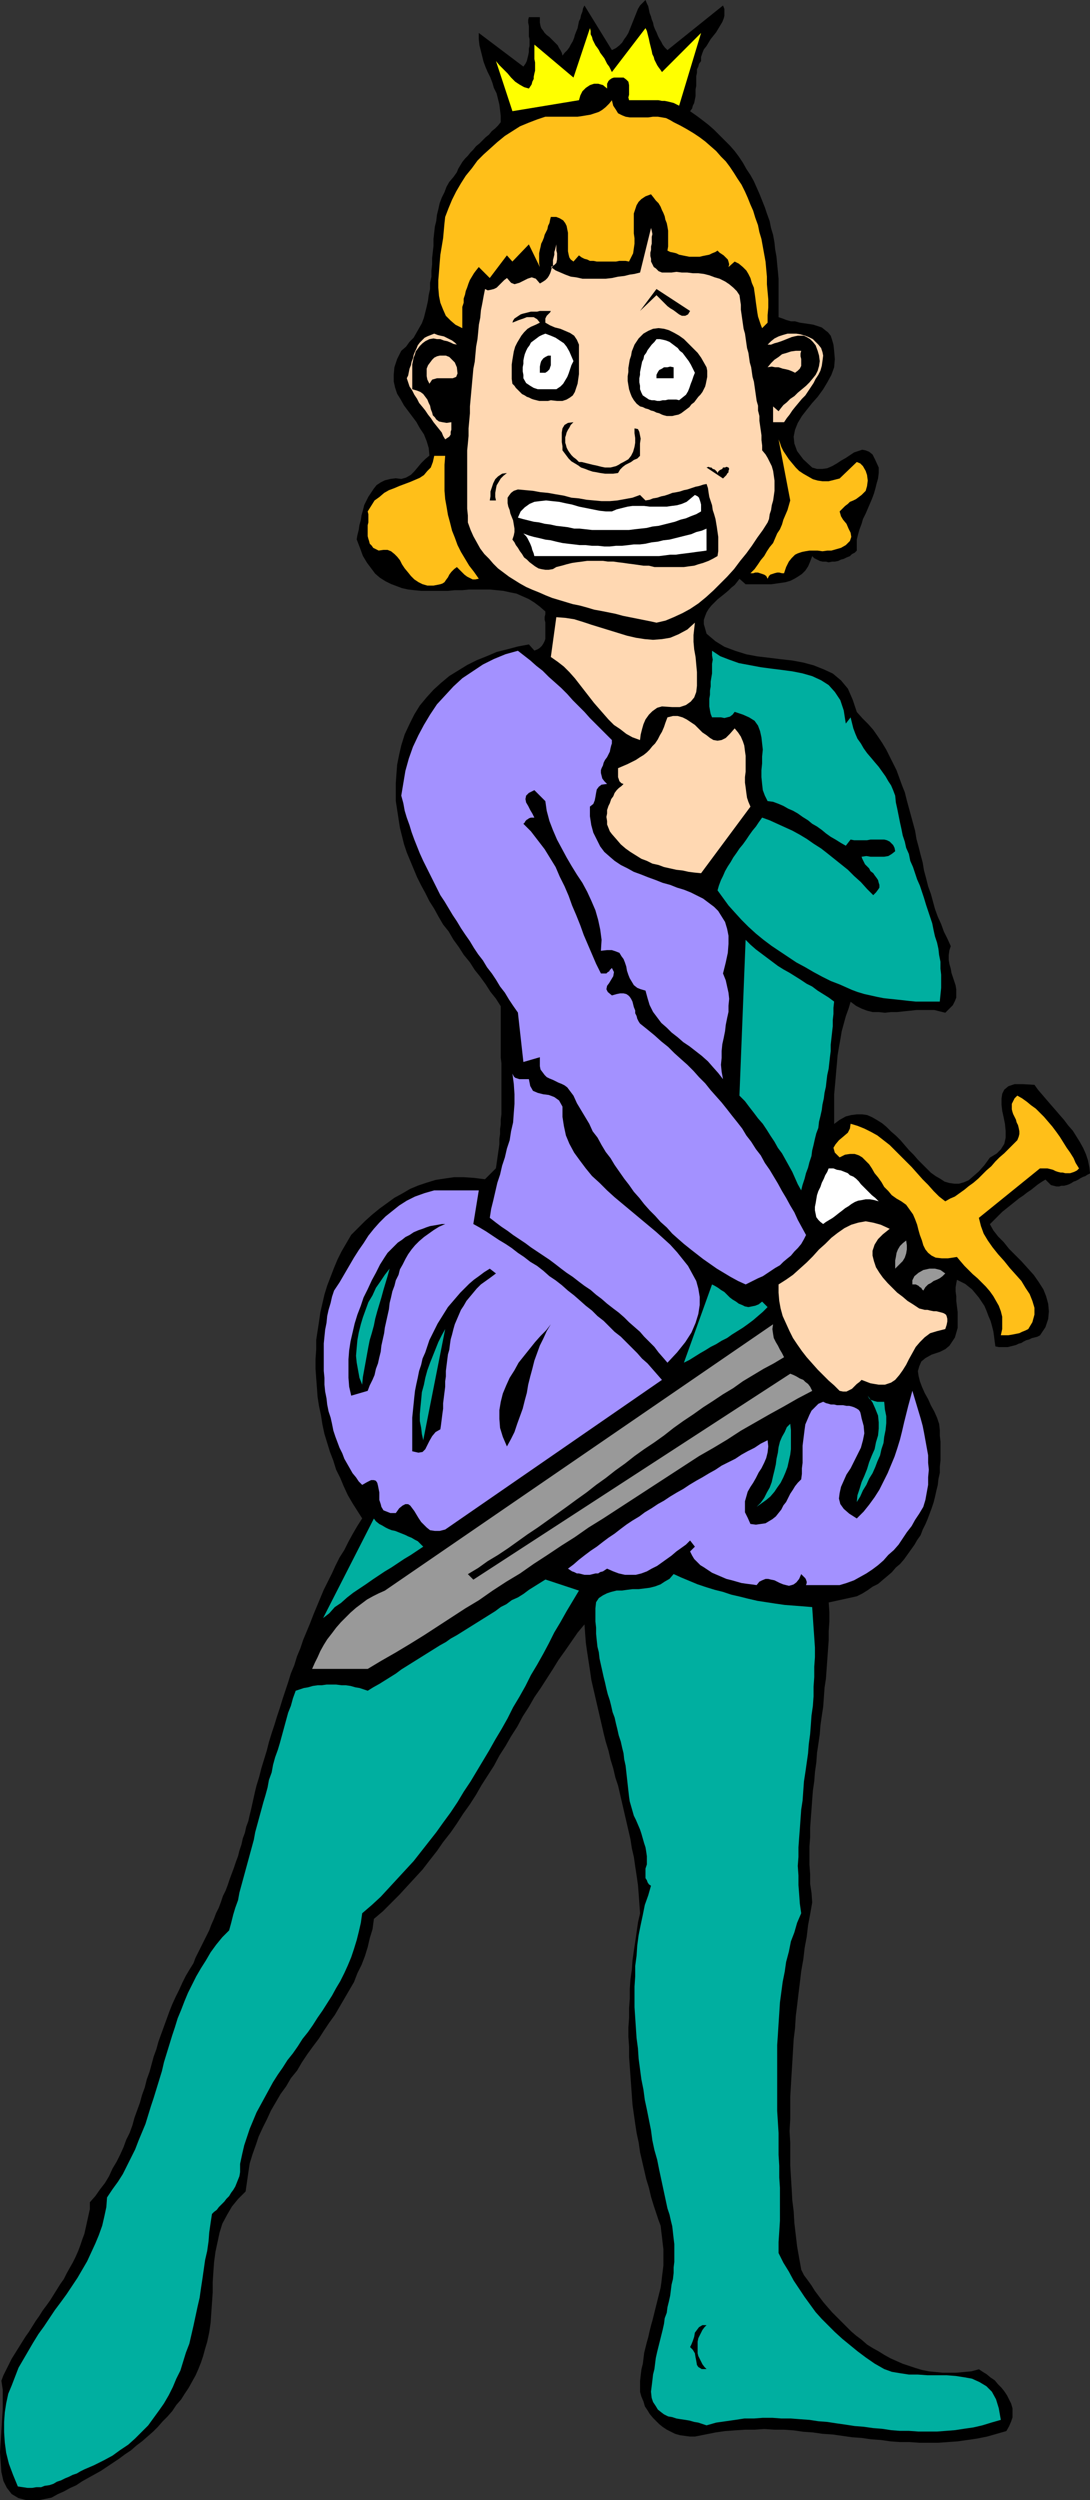 <?xml version="1.0" encoding="UTF-8" standalone="no"?>
<svg
   version="1.0"
   width="67.943mm"
   height="155.711mm"
   id="svg50"
   sodipodi:docname="Prince 1.wmf"
   xmlns:inkscape="http://www.inkscape.org/namespaces/inkscape"
   xmlns:sodipodi="http://sodipodi.sourceforge.net/DTD/sodipodi-0.dtd"
   xmlns="http://www.w3.org/2000/svg"
   xmlns:svg="http://www.w3.org/2000/svg">
  <rect width="100%" height="100%" fill="#333333" stroke="none"/>
  <sodipodi:namedview
     id="namedview50"
     pagecolor="#ffffff"
     bordercolor="#000000"
     borderopacity="0.25"
     inkscape:showpageshadow="2"
     inkscape:pageopacity="0.0"
     inkscape:pagecheckerboard="0"
     inkscape:deskcolor="#d1d1d1"
     inkscape:document-units="mm" />
  <defs
     id="defs1">
    <pattern
       id="WMFhbasepattern"
       patternUnits="userSpaceOnUse"
       width="6"
       height="6"
       x="0"
       y="0" />
  </defs>
  <path
     style="fill:#000000;fill-opacity:1;fill-rule:evenodd;stroke:none"
     d="m 157.243,11.796 13.09,-10.503 0.323,0.808 V 2.747 3.717 l -0.162,0.646 -0.323,0.808 -0.485,0.808 -0.485,0.808 -0.485,0.808 -0.646,0.808 -0.646,0.808 -0.485,0.808 -0.485,0.808 -0.646,0.808 -0.323,0.808 -0.323,0.97 v 0.97 l -0.485,0.646 -0.162,0.646 -0.323,0.646 v 0.808 l -0.162,0.808 v 0.646 0.97 0.646 l -0.162,0.808 v 0.808 0.808 l -0.162,0.808 -0.162,0.808 -0.323,0.646 -0.162,0.646 -0.485,0.646 1.616,1.131 1.293,0.97 1.454,1.131 1.293,1.131 1.293,1.293 1.131,1.131 1.293,1.293 1.131,1.293 0.97,1.293 0.97,1.454 0.808,1.454 0.97,1.454 0.808,1.454 0.646,1.454 0.646,1.454 0.646,1.616 0.646,1.616 0.485,1.454 0.646,1.778 0.323,1.616 0.485,1.616 0.323,1.778 0.162,1.616 0.323,1.778 0.162,1.778 0.162,1.616 0.162,1.778 v 1.778 1.778 1.778 1.939 1.778 l 0.97,0.323 0.808,0.323 1.131,0.323 h 0.97 l 1.131,0.323 1.131,0.162 1.131,0.162 0.97,0.162 0.97,0.323 0.97,0.323 0.808,0.646 0.646,0.485 0.646,0.808 0.323,0.97 0.323,1.131 0.162,1.454 0.162,1.939 -0.162,1.939 -0.646,1.778 -0.97,1.778 -0.97,1.616 -1.293,1.778 -1.293,1.454 -1.293,1.616 -1.131,1.454 -0.97,1.616 -0.646,1.616 -0.323,1.616 0.162,1.616 0.646,1.778 1.454,1.939 2.101,1.939 1.131,0.323 h 1.293 l 1.131,-0.162 1.131,-0.485 1.131,-0.646 0.97,-0.646 1.131,-0.646 0.97,-0.646 0.97,-0.646 0.97,-0.323 0.97,-0.323 0.808,0.162 0.808,0.323 0.808,0.646 0.646,1.293 0.808,1.778 v 1.293 l -0.162,1.293 -0.323,1.131 -0.323,1.293 -0.323,1.131 -0.485,1.293 -0.485,1.131 -0.485,1.131 -0.485,1.131 -0.646,1.293 -0.323,1.131 -0.485,1.293 -0.323,1.131 -0.323,1.293 v 1.293 1.293 l -0.485,0.485 -0.646,0.323 -0.485,0.485 -0.808,0.323 -0.646,0.323 -0.646,0.162 -0.646,0.323 -0.808,0.162 h -0.646 l -0.808,0.162 -0.646,-0.162 h -0.808 l -0.646,-0.162 -0.646,-0.323 -0.646,-0.323 -0.485,-0.485 -0.485,1.293 -0.485,1.131 -0.646,0.97 -0.808,0.808 -0.97,0.646 -0.808,0.485 -0.97,0.485 -1.131,0.323 -1.131,0.162 -1.131,0.162 -1.131,0.162 h -1.293 -1.131 -1.131 -1.293 -1.131 l -1.454,-1.293 -0.485,0.646 -0.646,0.808 -0.808,0.646 -0.646,0.646 -0.97,0.808 -0.808,0.646 -0.808,0.646 -0.646,0.646 -0.808,0.808 -0.646,0.808 -0.485,0.808 -0.323,0.808 -0.323,0.97 v 0.97 l 0.323,1.131 0.323,1.131 2.101,1.778 2.101,1.293 2.586,0.97 2.586,0.808 2.586,0.485 2.747,0.323 2.586,0.323 2.909,0.323 2.586,0.485 2.424,0.646 2.424,0.97 2.101,0.97 1.939,1.616 1.616,1.939 1.131,2.585 0.97,2.909 1.293,1.454 1.454,1.454 1.131,1.293 1.131,1.616 0.97,1.454 0.97,1.616 0.808,1.616 0.808,1.616 0.808,1.616 0.646,1.778 0.646,1.778 0.646,1.616 0.485,1.939 0.485,1.778 0.485,1.778 0.485,1.778 0.485,1.778 0.323,1.939 0.485,1.778 0.485,1.939 0.485,1.778 0.323,1.939 0.485,1.778 0.485,1.939 0.646,1.778 0.485,1.778 0.485,1.778 0.646,1.778 0.808,1.778 0.646,1.778 0.808,1.616 0.808,1.778 -0.323,0.97 -0.162,1.131 v 1.131 l 0.162,0.97 0.323,1.131 0.162,0.97 0.323,0.97 0.323,0.97 0.323,0.97 0.162,0.97 v 0.97 0.97 l -0.323,0.808 -0.485,0.97 -0.808,0.808 -0.97,0.97 -1.293,-0.323 -1.293,-0.323 h -1.454 -1.293 -1.454 l -1.454,0.162 -1.616,0.162 -1.454,0.162 h -1.454 l -1.454,0.162 -1.454,-0.162 h -1.454 l -1.293,-0.323 -1.293,-0.485 -1.293,-0.646 -1.293,-0.97 -0.485,1.616 -0.646,1.778 -0.485,1.778 -0.485,1.778 -0.323,1.939 -0.323,1.778 -0.323,1.939 -0.162,1.939 -0.162,1.778 -0.162,1.939 -0.162,1.778 -0.162,1.778 v 1.939 1.778 1.616 1.616 l 1.293,-0.97 1.454,-0.808 1.293,-0.323 1.293,-0.162 h 1.293 l 1.131,0.162 1.131,0.485 1.131,0.646 1.293,0.808 0.97,0.808 1.131,1.131 1.131,0.97 1.131,1.131 0.97,1.131 0.97,1.131 1.131,1.131 0.97,1.131 1.131,1.131 0.97,0.97 0.97,0.97 1.131,0.808 1.131,0.646 0.97,0.646 1.131,0.323 1.131,0.162 h 1.131 l 1.131,-0.323 1.131,-0.485 1.131,-0.97 1.293,-1.131 1.293,-1.454 1.293,-1.778 1.616,-0.97 0.97,-0.97 0.808,-1.293 0.323,-1.454 v -1.616 l -0.162,-1.616 -0.323,-1.616 -0.323,-1.454 -0.162,-1.454 v -1.454 l 0.162,-1.131 0.485,-0.97 0.97,-0.808 1.454,-0.485 h 1.939 l 2.747,0.162 0.808,1.131 0.97,1.131 0.97,1.131 0.97,1.131 1.131,1.293 0.97,1.131 1.131,1.293 0.97,1.293 1.131,1.293 0.808,1.293 0.808,1.293 0.808,1.454 0.646,1.454 0.485,1.454 0.323,1.616 0.162,1.454 -0.646,0.323 -0.485,0.323 -0.485,0.162 -0.646,0.323 -0.485,0.323 -0.646,0.323 -0.485,0.162 -0.485,0.323 -0.646,0.323 -0.485,0.162 -0.646,0.162 h -0.646 l -0.485,0.162 h -0.646 l -0.646,-0.162 -0.646,-0.162 -1.293,-1.293 -0.808,0.485 -0.97,0.646 -0.808,0.646 -0.808,0.646 -0.97,0.646 -0.808,0.646 -0.97,0.646 -0.808,0.646 -0.808,0.646 -0.808,0.646 -0.808,0.646 -0.808,0.646 -0.808,0.808 -0.646,0.646 -0.808,0.808 -0.646,0.646 0.808,1.454 1.131,1.454 1.293,1.293 1.293,1.616 1.454,1.454 1.454,1.454 1.454,1.616 1.454,1.616 1.131,1.616 1.131,1.778 0.646,1.616 0.485,1.778 0.162,1.778 -0.162,1.778 -0.646,1.939 -1.293,1.939 -0.646,0.323 -0.646,0.162 -0.646,0.162 -0.646,0.323 -0.646,0.162 -0.646,0.323 -0.485,0.323 -0.646,0.162 -0.646,0.323 -0.646,0.162 -0.646,0.162 -0.646,0.162 h -0.646 -0.646 -0.808 l -0.808,-0.162 -0.162,-1.131 -0.162,-1.293 -0.162,-1.131 -0.323,-1.293 -0.323,-1.131 -0.485,-1.131 -0.485,-1.293 -0.485,-1.131 -0.646,-0.97 -0.646,-0.97 -0.808,-0.97 -0.808,-0.97 -0.808,-0.646 -0.808,-0.646 -0.97,-0.485 -0.97,-0.485 -0.162,0.808 -0.162,0.97 v 0.97 l 0.162,1.131 v 1.131 l 0.162,1.293 0.162,1.293 v 1.131 1.293 1.293 l -0.323,1.131 -0.323,1.131 -0.646,0.97 -0.646,0.97 -0.97,0.808 -1.293,0.646 -1.939,0.646 -1.454,0.808 -0.97,0.808 -0.485,1.131 -0.323,1.131 0.162,1.131 0.323,1.293 0.485,1.293 0.646,1.454 0.808,1.454 0.646,1.454 0.808,1.454 0.646,1.454 0.485,1.454 0.162,1.454 v 1.293 l 0.162,1.454 v 1.454 1.454 1.454 l -0.162,1.454 v 1.454 l -0.323,1.454 -0.162,1.454 -0.323,1.293 -0.323,1.454 -0.323,1.293 -0.485,1.454 -0.485,1.293 -0.485,1.293 -0.485,1.131 -0.646,1.293 -0.485,1.293 -0.808,1.131 -0.646,1.131 -0.808,1.131 -0.808,1.131 -0.808,1.131 -0.97,1.131 -0.97,0.808 -0.97,1.131 -1.131,0.97 -0.97,0.808 -1.131,0.97 -1.293,0.646 -1.131,0.808 -1.293,0.808 -1.293,0.646 -6.626,1.454 0.162,2.262 v 2.262 l -0.162,2.262 v 2.101 l -0.162,2.262 -0.162,2.262 -0.162,2.262 -0.162,2.262 -0.323,2.101 -0.162,2.262 -0.162,2.262 -0.323,2.101 -0.323,2.262 -0.162,2.101 -0.323,2.262 -0.323,2.101 -0.162,2.262 -0.323,2.262 -0.162,2.101 -0.323,2.262 -0.162,2.101 -0.162,2.262 -0.162,2.101 -0.162,2.262 v 2.262 l -0.162,2.101 v 2.262 2.101 l 0.162,2.262 v 2.262 l 0.323,2.101 0.162,2.262 -0.485,2.747 -0.485,2.585 -0.323,2.747 -0.485,2.585 -0.323,2.747 -0.485,2.747 -0.323,2.747 -0.323,2.585 -0.323,2.747 -0.323,2.585 -0.162,2.747 -0.323,2.585 -0.162,2.747 -0.162,2.747 -0.162,2.585 -0.162,2.747 -0.162,2.747 v 2.747 2.585 l -0.162,2.747 0.162,2.747 v 2.747 2.585 l 0.162,2.747 0.162,2.585 0.162,2.909 0.323,2.585 0.162,2.747 0.323,2.747 0.323,2.747 0.485,2.747 0.485,2.747 0.646,1.293 0.97,1.293 0.808,1.131 0.808,1.293 0.97,1.293 0.97,1.293 0.97,1.131 1.131,1.293 1.131,1.131 1.131,1.131 1.131,1.131 1.131,1.131 1.131,0.97 1.293,0.97 1.293,1.131 1.293,0.808 1.454,0.808 1.293,0.808 1.454,0.808 1.454,0.646 1.454,0.646 1.454,0.485 1.454,0.485 1.616,0.485 1.616,0.323 1.616,0.162 1.616,0.162 h 1.616 1.616 l 1.778,-0.162 1.778,-0.162 1.778,-0.485 0.97,0.646 0.808,0.485 0.97,0.808 0.97,0.646 0.808,0.97 0.808,0.808 0.646,0.808 0.646,0.97 0.485,0.97 0.485,0.97 0.323,1.131 v 0.97 1.131 l -0.323,0.97 -0.485,1.131 -0.646,1.131 -2.262,0.646 -2.262,0.646 -2.424,0.485 -2.262,0.323 -2.262,0.323 -2.262,0.162 -2.262,0.162 h -2.262 -2.262 l -2.262,-0.162 h -2.262 l -2.262,-0.162 -2.262,-0.323 -2.262,-0.162 -2.262,-0.323 -2.262,-0.162 -2.262,-0.323 -2.262,-0.323 -2.424,-0.162 -2.262,-0.323 -2.262,-0.162 -2.262,-0.323 -2.262,-0.162 h -2.262 l -2.424,-0.162 -2.262,0.162 h -2.262 l -2.424,0.162 -2.262,0.162 -2.262,0.323 -2.424,0.485 -2.424,0.485 h -1.131 l -1.293,-0.162 -1.131,-0.162 -1.131,-0.323 -0.97,-0.485 -0.97,-0.485 -0.97,-0.646 -0.808,-0.646 -0.808,-0.808 -0.646,-0.646 -0.808,-0.97 -0.485,-0.808 -0.646,-0.97 -0.323,-1.131 -0.485,-1.131 -0.323,-1.131 v -1.293 -1.293 l 0.162,-1.454 0.162,-1.293 0.323,-1.293 0.162,-1.293 0.162,-1.293 0.323,-1.293 0.323,-1.293 0.323,-1.131 0.323,-1.454 0.323,-1.293 0.323,-1.131 0.323,-1.293 0.323,-1.293 0.323,-1.293 0.323,-1.293 0.323,-1.293 0.323,-1.293 0.162,-1.131 0.162,-1.454 0.162,-1.293 0.162,-1.293 v -1.293 -1.293 -1.293 l -0.162,-1.293 -0.162,-1.454 -0.162,-1.293 -0.162,-1.454 -0.485,-1.293 -0.485,-1.454 -0.646,-1.939 -0.646,-2.101 -0.485,-2.101 -0.646,-2.101 -0.485,-2.101 -0.485,-2.101 -0.485,-2.101 -0.323,-2.262 -0.485,-2.262 -0.323,-2.101 -0.323,-2.262 -0.323,-2.262 -0.162,-2.262 -0.162,-2.262 -0.162,-2.262 -0.162,-2.262 -0.162,-2.262 v -2.424 l -0.162,-2.262 v -2.262 l 0.162,-2.262 v -2.262 l 0.162,-2.262 v -2.262 l 0.162,-2.262 0.323,-2.262 0.162,-2.262 0.323,-2.262 0.323,-2.101 0.323,-2.262 0.323,-2.262 0.485,-2.101 -0.162,-2.262 -0.162,-2.262 -0.162,-2.101 -0.323,-2.262 -0.323,-2.101 -0.323,-2.262 -0.485,-2.101 -0.323,-2.101 -0.485,-2.101 -0.485,-2.101 -0.485,-2.101 -0.485,-2.101 -0.485,-2.101 -0.485,-2.101 -0.646,-1.939 -0.485,-2.101 -0.646,-2.101 -0.485,-2.101 -0.646,-2.101 -0.485,-1.939 -0.485,-2.101 -0.485,-2.101 -0.485,-2.101 -0.485,-2.101 -0.485,-2.101 -0.485,-2.101 -0.323,-2.262 -0.323,-2.101 -0.323,-2.101 -0.323,-2.262 -0.162,-2.101 -0.162,-2.262 -1.616,1.939 -1.454,2.101 -1.454,2.101 -1.616,2.262 -1.293,2.101 -1.454,2.262 -1.454,2.262 -1.454,2.101 -1.293,2.262 -1.454,2.262 -1.293,2.424 -1.454,2.262 -1.293,2.262 -1.454,2.262 -1.293,2.424 -1.454,2.262 -1.454,2.262 -1.293,2.262 -1.454,2.262 -1.616,2.262 -1.454,2.262 -1.454,2.101 -1.778,2.262 -1.454,2.101 -1.778,2.262 -1.616,2.101 -1.778,1.939 -1.939,2.101 -1.778,1.939 -1.939,1.939 -1.939,1.939 -2.101,1.778 -0.323,2.424 -0.646,2.101 -0.485,2.101 -0.646,2.101 -0.808,2.101 -0.97,1.939 -0.808,2.101 -1.131,1.939 -1.131,1.939 -1.131,1.939 -1.131,1.939 -1.293,1.778 -1.293,1.939 -1.131,1.778 -1.454,1.939 -1.293,1.778 -1.293,1.939 -1.131,1.939 -1.454,1.778 -1.131,1.939 -1.293,1.778 -1.131,1.939 -1.131,1.939 -0.97,2.101 -0.97,1.939 -0.97,2.101 -0.646,1.939 -0.808,2.262 -0.646,2.101 -0.323,2.101 -0.323,2.262 -0.323,2.262 -1.778,1.778 -1.454,1.778 -1.131,1.939 -1.131,2.101 -0.646,2.101 -0.485,2.262 -0.485,2.262 -0.323,2.424 -0.162,2.262 -0.162,2.424 v 2.424 l -0.162,2.424 -0.162,2.262 -0.162,2.424 -0.323,2.262 -0.485,2.262 -0.485,1.616 -0.485,1.778 -0.485,1.454 -0.646,1.616 -0.646,1.454 -0.808,1.454 -0.808,1.454 -0.97,1.454 -0.808,1.293 -1.131,1.293 -0.97,1.454 -1.131,1.293 -1.131,1.131 -1.131,1.293 -1.131,1.131 -1.293,1.131 -1.293,1.131 -1.293,0.97 -1.293,1.131 -1.454,0.97 -1.293,0.97 -1.454,0.97 -1.454,0.97 -1.454,0.97 -1.454,0.808 -1.454,0.808 -1.454,0.808 -1.454,0.97 -1.454,0.646 -1.454,0.808 -1.454,0.646 -1.454,0.808 -3.232,0.646 H 6.303 L 4.363,588.03 2.747,587.061 1.616,585.606 0.808,583.99 0.323,581.89 0.162,579.627 0,577.203 l 0.162,-2.424 0.162,-2.585 0.162,-2.585 0.162,-2.585 v -2.424 -2.101 l -0.323,-2.101 0.485,-1.293 0.646,-1.293 0.646,-1.293 0.646,-1.293 0.808,-1.293 0.808,-1.293 0.808,-1.293 0.808,-1.293 0.808,-1.131 0.808,-1.293 0.808,-1.293 0.808,-1.131 0.808,-1.293 0.97,-1.293 0.808,-1.131 0.808,-1.293 0.808,-1.293 0.808,-1.293 0.808,-1.131 0.646,-1.293 0.808,-1.454 0.646,-1.131 0.646,-1.293 0.646,-1.454 0.485,-1.293 0.485,-1.454 0.485,-1.293 0.323,-1.454 0.323,-1.454 0.323,-1.454 0.323,-1.454 v -1.616 l 1.293,-1.454 1.131,-1.616 1.131,-1.454 0.97,-1.616 0.808,-1.778 0.97,-1.616 0.808,-1.616 0.808,-1.778 0.646,-1.778 0.808,-1.616 0.646,-1.778 0.485,-1.778 0.646,-1.778 0.646,-1.778 0.485,-1.778 0.646,-1.778 0.485,-1.939 0.646,-1.778 0.485,-1.778 0.485,-1.778 0.646,-1.778 0.485,-1.778 0.646,-1.778 0.646,-1.778 0.646,-1.778 0.646,-1.778 0.646,-1.616 0.808,-1.778 0.808,-1.616 0.808,-1.778 0.808,-1.616 0.97,-1.616 0.808,-1.293 0.485,-1.293 0.646,-1.293 0.646,-1.293 0.646,-1.293 0.646,-1.293 0.646,-1.293 0.485,-1.293 0.646,-1.454 0.485,-1.293 0.646,-1.293 0.485,-1.293 0.485,-1.454 0.646,-1.293 0.485,-1.293 0.485,-1.454 0.485,-1.293 0.485,-1.293 0.485,-1.454 0.485,-1.293 0.323,-1.293 0.485,-1.454 0.323,-1.454 0.485,-1.293 0.323,-1.454 0.485,-1.293 0.323,-1.454 0.323,-1.293 0.323,-1.454 0.323,-1.454 0.323,-1.454 0.323,-1.293 0.646,-2.101 0.485,-1.939 0.646,-2.101 0.646,-2.101 0.485,-1.939 0.646,-2.101 0.646,-1.939 0.646,-2.101 0.646,-1.939 0.646,-2.101 0.646,-1.939 0.646,-1.939 0.646,-2.101 0.808,-1.939 0.646,-2.101 0.808,-1.939 0.646,-1.939 0.808,-1.939 0.808,-1.939 0.808,-2.101 0.808,-1.939 0.808,-1.939 0.808,-1.939 0.97,-1.939 0.97,-1.939 0.808,-1.778 0.97,-1.939 1.131,-1.778 0.97,-1.939 0.97,-1.778 1.131,-1.939 1.131,-1.778 -1.131,-1.778 -1.131,-1.778 -1.131,-1.939 -0.97,-2.101 -0.808,-1.939 -0.97,-1.939 -0.646,-2.101 -0.808,-2.101 -0.646,-2.101 -0.646,-2.101 -0.485,-2.262 -0.323,-2.101 -0.485,-2.262 -0.323,-2.101 -0.162,-2.262 -0.162,-2.101 -0.162,-2.262 v -2.262 l 0.162,-2.262 v -2.262 l 0.323,-2.101 0.323,-2.101 0.323,-2.262 0.485,-2.101 0.485,-2.101 0.646,-2.101 0.808,-2.101 0.808,-2.101 0.808,-1.939 0.97,-1.939 1.131,-1.939 1.131,-1.939 1.616,-1.616 1.616,-1.616 1.616,-1.454 1.778,-1.454 1.778,-1.293 1.778,-1.293 1.778,-0.97 1.939,-1.131 1.939,-0.808 1.939,-0.646 2.101,-0.646 2.101,-0.323 2.262,-0.323 h 2.262 l 2.424,0.162 2.586,0.323 2.586,-2.585 0.162,-1.131 0.162,-1.131 0.162,-1.131 0.162,-1.131 0.162,-1.131 v -1.293 l 0.162,-1.131 v -1.131 l 0.162,-1.131 v -1.131 l 0.162,-1.293 v -1.131 -1.131 -1.293 -1.131 -1.293 -1.131 -1.293 -1.131 -1.293 -1.131 l -0.162,-1.293 v -1.131 -1.293 -1.131 -1.293 -1.131 -1.293 -1.131 -1.293 -1.131 -1.293 l -1.131,-1.778 -1.293,-1.616 -1.131,-1.778 -1.293,-1.778 -1.293,-1.616 -1.131,-1.778 -1.454,-1.778 -1.131,-1.778 -1.293,-1.778 -1.131,-1.939 -1.293,-1.616 -1.131,-1.939 -0.97,-1.778 -1.131,-1.778 -0.97,-1.939 -0.97,-1.778 -0.97,-1.939 -0.808,-1.939 -0.808,-1.939 -0.808,-1.939 -0.646,-1.939 -0.485,-1.939 -0.485,-1.939 -0.323,-2.101 -0.323,-2.101 -0.323,-2.101 v -2.101 -2.101 l 0.162,-2.262 0.162,-2.101 0.485,-2.424 0.485,-2.101 0.808,-2.585 1.131,-2.424 1.131,-2.262 1.293,-2.101 1.616,-1.939 1.616,-1.778 1.778,-1.616 1.939,-1.616 2.101,-1.293 2.101,-1.293 2.262,-1.131 2.424,-0.97 2.262,-0.97 2.586,-0.646 2.424,-0.646 2.586,-0.485 1.293,1.454 0.808,-0.323 0.485,-0.323 0.485,-0.485 0.323,-0.485 0.323,-0.646 0.162,-0.485 v -0.646 -0.646 -0.485 -0.646 -0.646 -0.808 l -0.162,-0.646 v -0.646 l 0.162,-0.646 v -0.646 l -1.293,-1.131 -1.293,-0.97 -1.293,-0.808 -1.454,-0.646 -1.454,-0.646 -1.616,-0.323 -1.454,-0.323 -1.616,-0.162 -1.616,-0.162 h -1.616 -1.616 -1.616 l -1.616,0.162 h -1.778 l -1.616,0.162 h -1.616 -1.616 -1.616 -1.454 l -1.616,-0.162 -1.454,-0.162 -1.454,-0.323 -1.293,-0.485 -1.293,-0.485 -1.293,-0.646 -1.293,-0.808 -1.131,-0.97 -0.97,-1.293 -0.97,-1.293 -0.97,-1.616 -0.646,-1.778 -0.808,-2.101 0.162,-0.97 0.323,-1.293 0.162,-1.131 0.323,-1.131 0.162,-1.131 0.323,-1.131 0.323,-1.293 0.485,-0.97 0.485,-0.97 0.646,-0.97 0.646,-0.97 0.646,-0.808 0.97,-0.646 0.97,-0.485 1.293,-0.323 1.293,-0.162 1.293,0.162 1.131,-0.323 1.131,-0.646 0.808,-0.808 0.808,-0.97 0.808,-0.97 0.97,-0.97 0.97,-0.808 -0.162,-1.778 -0.485,-1.616 -0.646,-1.616 -0.97,-1.454 -0.808,-1.454 -0.97,-1.293 -0.97,-1.293 -0.97,-1.293 -0.808,-1.454 -0.808,-1.293 -0.485,-1.454 -0.323,-1.454 V 88.229 l 0.162,-1.778 0.646,-1.939 0.97,-1.939 1.131,-0.97 0.808,-1.131 0.97,-0.97 0.646,-1.131 0.646,-1.131 0.646,-1.131 0.485,-1.293 0.323,-1.293 0.323,-1.293 0.323,-1.454 0.162,-1.293 0.323,-1.454 v -1.454 l 0.323,-1.454 V 63.667 l 0.162,-1.454 v -1.454 l 0.162,-1.454 0.162,-1.454 v -1.616 l 0.162,-1.454 0.162,-1.454 0.323,-1.293 0.162,-1.454 0.323,-1.293 0.323,-1.454 0.485,-1.293 0.646,-1.293 0.485,-1.293 0.646,-1.131 0.97,-1.131 0.808,-1.131 0.323,-0.808 0.485,-0.808 0.485,-0.808 0.646,-0.808 0.646,-0.646 0.646,-0.808 0.646,-0.646 0.646,-0.808 0.808,-0.646 0.808,-0.808 0.646,-0.646 0.808,-0.646 0.646,-0.808 0.808,-0.646 0.646,-0.646 0.646,-0.808 v -1.454 l -0.162,-1.454 -0.162,-1.293 -0.323,-1.293 -0.323,-1.293 -0.646,-1.293 -0.323,-1.131 -0.485,-1.293 -0.646,-1.293 -0.485,-1.131 -0.485,-1.293 -0.323,-1.293 -0.323,-1.293 -0.323,-1.293 -0.162,-1.454 v -1.454 l 10.504,7.918 0.485,-0.646 0.323,-0.646 0.162,-0.646 0.162,-0.646 0.162,-0.808 v -0.808 l 0.162,-0.646 V 10.019 9.211 L 124.598,8.564 V 7.756 6.948 6.14 L 124.437,5.333 V 4.686 l 0.162,-0.646 h 2.586 v 0.646 0.646 l 0.162,0.808 0.162,0.485 0.485,0.646 0.323,0.485 0.485,0.485 0.646,0.485 0.485,0.485 0.485,0.485 0.485,0.485 0.485,0.485 0.323,0.646 0.323,0.485 0.323,0.646 0.162,0.646 0.485,-0.646 0.646,-0.646 0.485,-0.646 0.323,-0.646 0.485,-0.808 0.323,-0.808 0.162,-0.646 0.323,-0.808 0.323,-0.808 0.162,-0.808 0.162,-0.808 0.323,-0.646 0.162,-0.808 0.323,-0.808 0.162,-0.808 0.323,-0.646 6.464,10.503 0.97,-0.485 0.808,-0.646 0.646,-0.646 0.485,-0.808 0.485,-0.646 0.485,-0.808 0.323,-0.808 0.323,-0.808 0.323,-0.808 0.323,-0.808 0.323,-0.808 0.323,-0.808 0.323,-0.808 0.485,-0.808 0.646,-0.646 L 152.071,0 l 0.323,0.808 0.323,0.646 0.162,0.808 0.162,0.808 0.323,0.808 0.162,0.646 0.323,0.808 0.162,0.808 0.323,0.808 0.323,0.646 0.323,0.808 0.323,0.646 0.485,0.808 0.323,0.646 0.485,0.646 z"
     id="path1" />
  <path
     style="fill:#ffff00;fill-opacity:1;fill-rule:evenodd;stroke:none"
     d="m 144.153,16.967 7.919,-10.342 0.323,0.646 0.162,0.646 0.162,0.646 0.162,0.646 0.162,0.808 0.162,0.646 0.162,0.646 0.162,0.646 0.162,0.808 0.323,0.646 0.162,0.646 0.323,0.646 0.323,0.646 0.323,0.485 0.485,0.646 0.323,0.485 9.212,-9.211 -5.171,17.129 -0.646,-0.323 -0.646,-0.323 -0.646,-0.162 -0.646,-0.162 -0.808,-0.162 h -0.646 l -0.808,-0.162 h -0.808 -0.808 -0.808 -0.808 -0.646 -0.808 -0.808 -0.808 -0.646 l -0.162,-0.646 0.162,-0.646 v -0.808 -0.808 -0.646 l -0.162,-0.808 -0.485,-0.485 -0.646,-0.485 h -0.485 -0.646 -0.485 -0.646 l -0.485,0.162 -0.485,0.323 -0.323,0.323 -0.323,0.646 v 1.131 l -0.97,-0.808 -1.131,-0.323 h -0.97 l -0.97,0.323 -0.97,0.646 -0.808,0.808 -0.485,0.97 -0.323,1.131 -15.676,2.585 -3.879,-11.796 0.808,0.97 0.97,0.97 0.97,0.97 0.808,0.97 0.97,0.97 0.97,0.646 1.131,0.646 1.131,0.323 0.323,-0.485 0.323,-0.485 0.162,-0.646 0.323,-0.646 v -0.485 l 0.162,-0.808 0.162,-0.646 v -0.485 -0.808 -0.646 l -0.162,-0.808 v -0.646 -0.808 -0.646 -0.646 -0.646 l 9.212,7.756 3.879,-11.635 0.162,0.646 v 0.808 l 0.323,0.646 0.162,0.646 0.323,0.646 0.323,0.646 0.485,0.646 0.323,0.485 0.323,0.646 0.485,0.646 0.485,0.646 0.323,0.646 0.323,0.646 0.485,0.646 0.323,0.646 z"
     id="path2" />
  <path
     style="fill:#ffbf19;fill-opacity:1;fill-rule:evenodd;stroke:none"
     d="m 158.697,28.763 1.616,0.808 1.454,0.808 1.616,0.97 1.454,0.97 1.293,0.97 1.293,1.131 1.293,1.131 1.131,1.293 1.131,1.131 0.97,1.293 0.97,1.454 0.808,1.293 0.97,1.454 0.808,1.616 0.646,1.454 0.646,1.616 0.646,1.454 0.485,1.616 0.646,1.778 0.323,1.616 0.485,1.616 0.323,1.778 0.323,1.778 0.323,1.778 0.162,1.778 0.162,1.778 v 1.778 l 0.162,1.778 0.162,1.778 v 1.939 l -0.162,1.778 v 1.778 l -1.293,1.293 -0.323,-0.808 -0.323,-0.97 -0.323,-0.97 -0.162,-0.97 -0.162,-1.131 -0.162,-1.131 -0.162,-1.293 -0.162,-1.131 -0.162,-1.131 -0.485,-1.131 -0.323,-1.131 -0.485,-0.97 -0.485,-0.808 -0.808,-0.808 -0.97,-0.808 -0.97,-0.485 -1.454,1.293 0.162,-0.646 -0.162,-0.646 -0.162,-0.485 -0.485,-0.485 -0.485,-0.485 -0.485,-0.323 -0.485,-0.323 -0.485,-0.485 -0.485,0.323 -0.808,0.323 -0.646,0.323 -0.808,0.162 -0.808,0.162 -0.646,0.162 h -0.808 -0.808 -0.808 l -0.808,-0.162 -0.808,-0.162 -0.808,-0.162 -0.646,-0.323 -0.646,-0.162 -0.808,-0.162 -0.646,-0.323 0.162,-0.97 v -0.97 -0.97 -0.97 -0.808 l -0.162,-0.97 -0.162,-0.808 -0.323,-0.808 -0.162,-0.808 -0.323,-0.808 -0.323,-0.646 -0.323,-0.808 -0.485,-0.808 -0.646,-0.646 -0.485,-0.646 -0.646,-0.808 -1.293,0.485 -0.97,0.646 -0.646,0.646 -0.485,0.808 -0.323,0.97 -0.323,0.97 v 1.131 1.131 1.293 1.131 l 0.162,1.131 v 1.293 l -0.162,1.131 -0.162,1.131 -0.485,0.97 -0.485,0.97 -0.808,-0.162 h -0.808 -0.646 l -0.808,0.162 h -0.808 -0.808 -0.808 -0.646 -0.808 -0.646 l -0.808,-0.162 h -0.808 l -0.646,-0.323 -0.646,-0.162 -0.646,-0.323 -0.646,-0.485 -1.293,1.454 -0.646,-0.485 -0.323,-0.485 -0.162,-0.646 -0.162,-0.808 v -0.808 -0.808 -0.97 -0.97 -0.808 l -0.162,-0.808 -0.162,-0.808 -0.323,-0.646 -0.485,-0.646 -0.808,-0.485 -0.808,-0.323 h -1.293 l -0.162,0.646 -0.162,0.808 -0.323,0.646 -0.162,0.808 -0.323,0.646 -0.323,0.646 -0.162,0.646 -0.323,0.808 -0.323,0.646 -0.162,0.808 -0.162,0.646 -0.162,0.808 v 0.808 0.808 0.808 l 0.162,0.808 -2.586,-5.333 -3.879,4.04 -1.293,-1.454 -4.04,5.333 -2.586,-2.585 -0.646,0.808 -0.485,0.646 -0.485,0.808 -0.485,0.808 -0.323,0.808 -0.323,0.97 -0.323,0.808 -0.162,0.808 -0.323,0.97 v 0.97 l -0.323,0.97 v 0.97 0.97 0.97 0.97 1.131 l -1.616,-0.808 -1.131,-0.97 -1.131,-1.131 -0.646,-1.454 -0.646,-1.616 -0.323,-1.616 -0.162,-1.939 v -1.778 l 0.162,-1.939 0.162,-2.101 0.162,-1.939 0.323,-1.939 0.323,-1.939 0.162,-1.778 0.162,-1.778 0.162,-1.454 0.808,-2.101 0.808,-1.939 0.97,-1.939 1.131,-1.939 1.131,-1.778 1.454,-1.778 1.293,-1.778 1.454,-1.454 1.616,-1.454 1.616,-1.454 1.778,-1.454 1.778,-1.131 1.778,-1.131 1.939,-0.808 2.101,-0.808 1.939,-0.646 h 1.131 0.97 1.131 1.131 1.131 0.97 1.131 l 1.131,-0.162 0.97,-0.162 0.97,-0.162 0.97,-0.323 0.97,-0.323 0.808,-0.485 0.808,-0.646 0.808,-0.808 0.646,-0.808 0.323,1.293 0.646,0.97 0.485,0.808 0.97,0.485 0.808,0.323 0.97,0.162 h 0.97 1.131 1.131 1.131 L 153.849,27.47 h 1.131 l 0.97,0.162 0.97,0.162 0.97,0.485 z"
     id="path3" />
  <path
     style="fill:#ffd8b2;fill-opacity:1;fill-rule:evenodd;stroke:none"
     d="m 155.95,64.152 h 1.131 1.131 l 1.131,-0.162 1.293,0.162 h 1.293 l 1.293,0.162 h 1.293 l 1.293,0.162 1.293,0.323 1.293,0.485 1.131,0.323 1.293,0.646 0.97,0.646 0.97,0.808 0.808,0.808 0.646,0.97 0.162,1.131 0.162,1.131 v 1.131 l 0.162,1.131 0.162,1.131 0.162,1.131 0.162,1.131 0.323,1.131 0.162,1.131 0.162,1.131 0.162,1.131 0.323,1.131 0.162,1.131 0.162,1.131 0.323,1.131 0.162,1.131 0.162,1.131 0.323,1.131 0.162,1.131 0.162,1.131 0.162,1.131 0.162,1.131 0.323,1.131 v 1.131 l 0.323,1.293 v 1.131 l 0.162,1.131 0.162,1.131 0.162,1.131 v 1.131 l 0.162,1.293 v 1.131 l 0.808,0.97 0.485,0.808 0.485,0.97 0.485,0.97 0.323,1.131 0.162,1.131 0.162,1.131 v 1.131 1.293 l -0.162,1.131 -0.162,1.131 -0.323,1.131 -0.162,1.131 -0.323,0.97 -0.162,1.131 -0.323,0.808 -1.131,1.778 -1.293,1.778 -1.293,1.939 -1.293,1.778 -1.454,1.778 -1.454,1.939 -1.616,1.778 -1.616,1.616 -1.616,1.616 -1.778,1.616 -1.778,1.454 -1.939,1.293 -1.778,0.97 -2.101,0.97 -1.939,0.808 -2.101,0.485 -1.454,-0.323 -1.616,-0.323 -1.616,-0.323 -1.616,-0.323 -1.616,-0.323 -1.778,-0.485 -1.616,-0.323 -1.616,-0.323 -1.778,-0.323 -1.616,-0.485 -1.778,-0.485 -1.616,-0.323 -1.616,-0.485 -1.616,-0.485 -1.616,-0.485 -1.616,-0.646 -1.454,-0.646 -1.616,-0.646 -1.454,-0.646 -1.454,-0.808 -1.293,-0.808 -1.293,-0.808 -1.293,-0.97 -1.293,-0.97 -1.131,-1.131 -0.97,-1.131 -1.131,-1.131 -0.97,-1.293 -0.808,-1.454 -0.808,-1.454 -0.646,-1.454 -0.646,-1.778 v -1.616 l -0.162,-1.616 v -1.778 -1.616 -1.778 -1.616 -1.778 -1.616 -1.778 -1.778 l 0.162,-1.616 0.162,-1.778 v -1.778 l 0.162,-1.778 0.162,-1.778 v -1.616 l 0.162,-1.778 0.162,-1.778 0.162,-1.778 0.162,-1.778 0.162,-1.778 0.323,-1.616 0.162,-1.778 0.162,-1.778 0.323,-1.778 0.162,-1.616 0.162,-1.778 0.323,-1.616 0.162,-1.778 0.323,-1.616 0.323,-1.778 0.323,-1.616 0.646,0.323 0.808,-0.162 0.646,-0.162 0.646,-0.323 0.646,-0.646 0.485,-0.485 0.646,-0.646 0.646,-0.485 0.97,1.131 0.808,0.323 1.131,-0.323 0.97,-0.485 0.97,-0.485 0.97,-0.323 0.97,0.323 0.97,1.131 0.808,-0.485 0.485,-0.323 0.485,-0.485 0.323,-0.485 0.323,-0.646 0.162,-0.485 0.162,-0.646 0.323,-0.646 v -0.646 -0.646 l 0.162,-0.646 0.162,-0.646 V 59.304 l 0.162,-0.485 0.162,-0.646 0.162,-0.646 v 0.808 0.646 l 0.162,0.646 v 0.808 0.646 l -0.162,0.808 -0.485,0.485 -0.808,0.485 1.131,0.808 1.131,0.485 1.131,0.485 1.293,0.485 1.293,0.162 1.454,0.323 h 1.293 1.454 1.454 1.293 l 1.454,-0.162 1.454,-0.323 1.454,-0.162 1.293,-0.323 1.131,-0.162 1.293,-0.323 2.586,-10.503 0.162,0.646 0.162,0.808 -0.162,0.646 v 0.808 0.808 l -0.162,0.646 v 0.808 l -0.162,0.646 v 0.808 l 0.162,0.646 v 0.646 l 0.323,0.646 0.323,0.646 0.485,0.323 0.646,0.646 z"
     id="path4" />
  <path
     style="fill:#000000;fill-opacity:1;fill-rule:evenodd;stroke:none"
     d="m 162.576,73.201 -0.485,0.808 -0.646,0.323 h -0.808 l -0.646,-0.323 -0.646,-0.485 -0.646,-0.485 -0.808,-0.485 -0.646,-0.485 -2.586,-2.585 -3.879,3.717 3.879,-5.171 z"
     id="path5" />
  <path
     style="fill:#000000;fill-opacity:1;fill-rule:evenodd;stroke:none"
     d="m 129.77,73.201 -0.162,0.323 -0.323,0.323 -0.162,0.162 -0.323,0.323 -0.162,0.323 -0.162,0.323 v 0.485 0.485 l 1.131,0.646 1.131,0.485 1.293,0.323 1.131,0.485 1.131,0.485 0.97,0.646 0.646,0.97 0.485,1.131 v 1.131 1.131 0.97 1.293 1.131 1.293 l -0.162,1.131 -0.162,1.131 -0.323,0.97 -0.323,0.97 -0.485,0.808 -0.646,0.485 -0.808,0.485 -0.97,0.323 h -1.293 l -1.454,-0.162 -0.646,0.162 h -0.646 -0.646 -0.808 l -0.646,-0.162 -0.646,-0.162 -0.485,-0.162 -0.646,-0.323 -0.485,-0.162 -0.485,-0.323 -0.646,-0.323 -0.485,-0.485 -0.485,-0.485 -0.485,-0.485 -0.323,-0.485 -0.485,-0.485 -0.162,-1.131 v -1.131 -1.131 -1.131 l 0.162,-1.131 0.162,-0.97 0.162,-0.97 0.323,-1.131 0.485,-0.97 0.485,-0.808 0.485,-0.808 0.646,-0.808 0.808,-0.808 0.808,-0.485 1.131,-0.485 0.97,-0.485 -0.646,-0.808 -0.808,-0.485 h -0.808 -0.808 l -0.808,0.323 -0.97,0.323 -0.808,0.323 -0.808,0.323 0.162,-0.485 0.323,-0.485 0.485,-0.323 0.485,-0.323 0.485,-0.323 0.485,-0.162 0.646,-0.162 0.646,-0.162 0.646,-0.162 h 0.646 0.808 l 0.646,-0.162 h 0.646 0.808 0.646 z"
     id="path6" />
  <path
     style="fill:#000000;fill-opacity:1;fill-rule:evenodd;stroke:none"
     d="m 166.454,86.451 0.162,0.808 v 0.808 0.646 l -0.162,0.808 -0.162,0.808 -0.162,0.646 -0.323,0.646 -0.323,0.646 -0.485,0.646 -0.485,0.485 -0.485,0.646 -0.485,0.646 -0.646,0.485 -0.485,0.646 -0.646,0.485 -0.646,0.485 -0.646,0.485 -0.646,0.323 -0.808,0.162 -0.646,0.162 h -0.646 -0.646 l -0.646,-0.162 -0.485,-0.162 -0.646,-0.323 -0.646,-0.162 -0.646,-0.323 -0.646,-0.162 -0.646,-0.323 -0.646,-0.162 -0.646,-0.323 -0.646,-0.162 -0.808,-0.646 -0.646,-0.808 -0.485,-0.808 -0.323,-0.808 -0.323,-0.97 -0.162,-0.97 -0.162,-0.97 v -1.131 l 0.162,-0.97 v -0.97 l 0.162,-0.97 0.162,-0.97 0.323,-0.97 0.162,-0.97 0.323,-0.808 0.323,-0.808 0.97,-1.454 1.131,-1.131 1.131,-0.646 1.131,-0.485 1.293,-0.162 1.293,0.162 1.131,0.323 1.293,0.646 1.131,0.646 1.131,0.808 1.131,1.131 0.97,0.97 1.131,1.131 0.808,1.131 0.646,1.131 z"
     id="path7" />
  <path
     style="fill:#ffd8b2;fill-opacity:1;fill-rule:evenodd;stroke:none"
     d="m 107.63,81.119 -0.808,-0.162 -0.646,-0.323 -0.808,-0.323 -0.808,-0.162 -0.808,-0.323 h -0.808 l -0.808,-0.162 -0.97,0.162 -0.97,0.485 -0.646,0.485 -0.646,0.646 -0.485,0.646 -0.485,0.646 -0.162,0.646 -0.323,0.808 -0.162,0.808 -0.162,0.808 v 0.97 0.808 0.808 0.808 0.808 0.808 0.808 l 1.131,0.323 0.808,0.323 0.646,0.485 0.485,0.646 0.485,0.646 0.323,0.808 0.323,0.646 0.162,0.808 0.323,0.808 0.162,0.646 0.485,0.485 0.323,0.485 0.646,0.485 0.808,0.162 0.97,0.162 1.131,-0.162 v 0.646 0.485 0.646 l -0.162,0.485 v 0.646 l -0.323,0.485 -0.485,0.323 -0.485,0.323 -0.485,-0.808 -0.323,-0.808 -0.646,-0.808 -0.646,-0.808 -0.646,-0.808 -0.646,-0.97 -0.646,-0.808 -0.646,-0.97 -0.646,-0.808 -0.808,-0.97 -0.485,-0.97 -0.646,-0.97 -0.485,-0.97 -0.646,-0.97 -0.323,-0.97 -0.323,-0.97 0.323,-0.646 0.162,-0.808 0.162,-0.808 0.323,-0.808 0.162,-0.808 0.323,-0.808 0.162,-0.808 0.323,-0.808 0.323,-0.646 0.323,-0.808 0.485,-0.646 0.485,-0.485 0.646,-0.646 0.646,-0.323 0.808,-0.323 0.808,-0.323 0.808,0.323 0.646,0.162 0.808,0.162 0.646,0.323 0.646,0.323 0.646,0.323 0.646,0.485 z"
     id="path8" />
  <path
     style="fill:#ffffff;fill-opacity:1;fill-rule:evenodd;stroke:none"
     d="m 135.103,84.997 -0.485,0.97 -0.323,0.97 -0.323,0.97 -0.323,0.808 -0.485,0.808 -0.485,0.808 -0.646,0.646 -0.97,0.646 h -1.131 -0.97 -1.131 -1.131 l -0.97,-0.323 -0.808,-0.485 -0.97,-0.646 -0.646,-1.131 V 88.229 l -0.162,-0.808 v -0.97 l 0.162,-0.808 v -0.808 l 0.162,-0.808 0.162,-0.646 0.323,-0.808 0.323,-0.646 0.485,-0.646 0.323,-0.646 0.646,-0.485 0.646,-0.485 0.646,-0.485 0.646,-0.323 0.808,-0.323 1.293,0.485 1.131,0.485 0.97,0.646 0.97,0.646 0.646,0.808 0.646,1.131 0.485,1.131 z"
     id="path9" />
  <path
     style="fill:#ffd8b2;fill-opacity:1;fill-rule:evenodd;stroke:none"
     d="m 193.927,83.704 -0.162,1.293 -0.162,1.131 -0.323,1.131 -0.485,0.97 -0.646,0.97 -0.485,0.97 -0.646,0.97 -0.646,0.97 -0.646,0.97 -0.808,0.808 -0.808,0.97 -0.808,0.97 -0.646,0.808 -0.646,0.97 -0.646,0.808 -0.646,0.97 h -2.586 v -3.717 l 1.293,1.131 0.485,-0.646 0.646,-0.808 0.808,-0.646 0.808,-0.808 0.97,-0.646 0.808,-0.808 0.97,-0.808 0.97,-0.808 0.808,-0.808 0.808,-0.97 0.646,-0.808 0.485,-0.97 0.323,-1.131 0.162,-1.131 -0.162,-1.293 -0.323,-1.131 -0.485,-1.293 -0.646,-0.808 -0.646,-0.646 -0.808,-0.485 -0.646,-0.323 h -0.646 -0.808 l -0.808,0.162 -0.646,0.162 -0.808,0.323 -0.808,0.323 -0.808,0.323 -0.97,0.323 -0.646,0.162 -0.808,0.323 h -0.808 l 0.808,-0.808 0.808,-0.646 0.97,-0.485 0.97,-0.323 1.131,-0.323 h 0.97 1.131 l 0.97,0.162 1.131,0.323 0.808,0.323 0.97,0.485 0.646,0.646 0.646,0.646 0.646,0.808 0.323,0.97 z"
     id="path10" />
  <path
     style="fill:#ffffff;fill-opacity:1;fill-rule:evenodd;stroke:none"
     d="m 163.707,87.744 -0.323,0.808 -0.323,0.97 -0.323,0.808 -0.323,0.97 -0.323,0.808 -0.485,0.808 -0.808,0.646 -0.808,0.646 -0.646,-0.162 h -0.646 -0.646 -0.646 l -0.646,0.162 h -0.646 l -0.646,0.162 h -0.646 l -0.646,-0.162 h -0.646 l -0.646,-0.162 -0.485,-0.323 -0.485,-0.323 -0.485,-0.323 -0.323,-0.646 -0.323,-0.808 v -0.808 l -0.162,-0.808 v -0.97 l 0.162,-0.808 v -0.646 l 0.162,-0.808 0.162,-0.808 0.162,-0.808 0.323,-0.646 0.162,-0.808 0.485,-0.646 0.323,-0.646 0.485,-0.646 0.485,-0.646 0.646,-0.646 0.485,-0.646 h 0.808 l 0.808,0.162 0.646,0.162 0.808,0.323 0.646,0.485 0.646,0.485 0.646,0.485 0.485,0.646 0.646,0.485 0.485,0.646 0.485,0.646 0.485,0.646 0.485,0.808 0.323,0.646 0.323,0.646 z"
     id="path11" />
  <path
     style="fill:#ffd8b2;fill-opacity:1;fill-rule:evenodd;stroke:none"
     d="m 188.756,82.573 -0.162,0.646 v 0.646 l 0.162,0.646 v 0.808 0.808 l -0.323,0.646 -0.485,0.485 -0.646,0.485 -0.646,-0.323 -0.808,-0.323 -0.646,-0.162 -0.808,-0.162 -0.97,-0.323 h -0.808 l -0.808,-0.162 -0.97,0.162 0.808,-0.97 0.808,-0.808 0.97,-0.646 0.808,-0.646 1.131,-0.323 0.97,-0.323 1.131,-0.162 z"
     id="path12" />
  <path
     style="fill:#ffd8b2;fill-opacity:1;fill-rule:evenodd;stroke:none"
     d="m 107.63,86.451 0.162,1.454 -0.323,0.808 -0.808,0.323 h -1.131 -1.454 -1.131 l -1.131,0.323 -0.646,0.97 -0.485,-0.97 -0.162,-0.808 V 87.582 86.774 l 0.323,-0.808 0.485,-0.646 0.485,-0.646 0.485,-0.485 0.646,-0.323 0.646,-0.162 h 0.808 0.646 l 0.808,0.323 0.646,0.646 0.646,0.646 z"
     id="path13" />
  <path
     style="fill:#000000;fill-opacity:1;fill-rule:evenodd;stroke:none"
     d="m 129.77,83.704 v 0.485 0.646 0.646 0.485 l -0.162,0.485 -0.162,0.485 -0.485,0.485 -0.485,0.323 H 127.184 v -0.808 -0.646 l 0.162,-0.808 0.162,-0.485 0.485,-0.646 0.485,-0.323 0.646,-0.323 z"
     id="path14" />
  <path
     style="fill:#000000;fill-opacity:1;fill-rule:evenodd;stroke:none"
     d="m 158.697,89.037 h -4.04 V 88.229 l 0.323,-0.646 0.323,-0.485 0.646,-0.323 0.485,-0.323 h 0.808 l 0.646,-0.162 0.808,0.162 z"
     id="path15" />
  <path
     style="fill:#000000;fill-opacity:1;fill-rule:evenodd;stroke:none"
     d="m 135.103,99.379 -0.646,0.646 -0.323,0.646 -0.323,0.485 -0.323,0.646 -0.162,0.646 -0.162,0.485 v 0.646 0.646 l 0.162,0.485 0.162,0.646 0.323,0.646 0.323,0.485 0.485,0.646 0.485,0.485 0.646,0.485 0.646,0.646 h 0.646 l 0.646,0.162 0.646,0.162 0.646,0.162 0.646,0.162 0.808,0.162 0.646,0.162 0.646,0.162 0.808,0.162 h 0.485 0.808 l 0.646,-0.162 0.646,-0.162 0.646,-0.323 0.485,-0.323 0.646,-0.323 1.131,-0.646 0.646,-0.808 0.485,-0.97 0.323,-1.131 0.162,-0.97 v -1.131 l -0.162,-1.131 v -1.131 l 0.808,0.162 0.323,0.646 0.162,0.808 0.162,0.808 -0.162,1.131 v 0.97 1.131 0.808 l -0.646,0.646 -0.808,0.323 -0.646,0.485 -0.646,0.323 -0.646,0.323 -0.646,0.485 -0.646,0.646 -0.485,0.808 -1.131,0.162 h -0.97 -0.97 l -1.131,-0.162 -0.808,-0.162 -0.97,-0.162 -0.97,-0.323 -0.808,-0.323 -0.97,-0.323 -0.646,-0.485 -0.808,-0.485 -0.808,-0.485 -0.646,-0.646 -0.485,-0.646 -0.485,-0.646 -0.485,-0.646 v -0.97 l -0.162,-0.97 v -1.131 -1.131 l 0.162,-0.97 0.485,-0.808 0.808,-0.485 z"
     id="path16" />
  <path
     style="fill:#ffbf19;fill-opacity:1;fill-rule:evenodd;stroke:none"
     d="m 197.806,112.629 4.04,-3.878 0.808,0.323 0.646,0.646 0.646,1.131 0.323,0.97 0.162,1.293 -0.162,1.293 -0.323,1.131 -0.97,0.97 -0.646,0.485 -0.646,0.485 -0.646,0.323 -0.808,0.323 -0.485,0.485 -0.646,0.485 -0.646,0.646 -0.646,0.646 0.323,1.131 0.485,0.808 0.808,0.97 0.485,1.131 0.485,0.97 0.162,0.97 -0.323,0.97 -0.97,0.97 -1.131,0.646 -1.131,0.323 -1.131,0.323 h -0.97 l -1.131,0.162 -1.131,-0.162 h -0.97 -0.97 l -0.97,0.162 -0.808,0.162 -0.97,0.323 -0.646,0.323 -0.808,0.808 -0.646,0.808 -0.646,1.293 -0.485,1.454 h -0.485 l -0.646,-0.162 h -0.485 l -0.646,0.162 -0.485,0.162 -0.485,0.162 -0.323,0.323 -0.323,0.646 -0.323,-0.646 -0.485,-0.323 -0.485,-0.162 -0.485,-0.162 -0.485,-0.162 h -0.646 l -0.485,0.162 h -0.646 l 0.97,-0.97 0.808,-1.131 0.646,-0.97 0.808,-0.97 0.646,-1.131 0.646,-0.97 0.808,-0.97 0.485,-1.131 0.485,-1.131 0.646,-0.97 0.485,-1.131 0.323,-1.131 0.485,-1.131 0.485,-1.131 0.323,-1.131 0.323,-1.131 -2.747,-14.382 0.323,0.808 0.323,0.97 0.485,0.97 0.646,0.97 0.646,0.97 0.808,0.97 0.808,0.97 0.808,0.808 0.97,0.646 1.131,0.646 1.131,0.646 1.131,0.323 1.131,0.162 h 1.454 l 1.293,-0.323 z"
     id="path17" />
  <path
     style="fill:#ffbf19;fill-opacity:1;fill-rule:evenodd;stroke:none"
     d="m 104.882,107.296 -0.162,2.101 v 2.101 1.939 2.101 l 0.162,1.939 0.323,1.778 0.323,1.939 0.485,1.778 0.485,1.939 0.646,1.616 0.646,1.778 0.808,1.616 0.97,1.616 0.97,1.616 1.131,1.454 1.131,1.616 -0.808,0.162 h -0.646 l -0.646,-0.323 -0.646,-0.323 -0.646,-0.485 -0.646,-0.646 -0.485,-0.485 -0.646,-0.646 -0.646,0.485 -0.646,0.646 -0.485,0.646 -0.323,0.646 -0.485,0.646 -0.323,0.485 -0.485,0.323 -0.485,0.162 -1.616,0.323 h -1.454 l -1.131,-0.323 -0.97,-0.485 -0.97,-0.646 -0.808,-0.808 -0.646,-0.808 -0.808,-0.97 -0.646,-0.97 -0.485,-0.97 -0.646,-0.808 -0.646,-0.646 -0.808,-0.646 -0.808,-0.323 h -0.97 l -1.131,0.162 -0.646,-0.323 -0.646,-0.323 -0.323,-0.485 -0.485,-0.485 -0.162,-0.646 -0.162,-0.485 -0.162,-0.646 v -0.646 -0.485 -0.646 -0.808 l 0.162,-0.646 v -0.646 -0.646 -0.646 l -0.162,-0.646 0.808,-1.293 0.808,-1.293 1.131,-0.808 1.131,-0.97 1.131,-0.646 1.293,-0.485 1.131,-0.485 1.293,-0.485 1.293,-0.485 1.131,-0.485 1.131,-0.485 0.97,-0.646 0.808,-0.97 0.808,-0.808 0.485,-1.293 0.323,-1.454 z"
     id="path18" />
  <path
     style="fill:#000000;fill-opacity:1;fill-rule:evenodd;stroke:none"
     d="m 169.04,111.336 0.162,-0.323 0.323,-0.323 0.323,-0.162 0.323,-0.162 0.162,-0.323 h 0.485 l 0.323,-0.162 0.485,0.162 0.162,0.323 -0.162,0.485 v 0.323 l -0.323,0.323 -0.162,0.323 -0.323,0.323 -0.162,0.162 -0.323,0.323 -3.879,-2.585 0.485,-0.162 0.323,0.162 h 0.323 l 0.323,0.323 0.485,0.162 0.162,0.162 0.323,0.323 z"
     id="path19" />
  <path
     style="fill:#000000;fill-opacity:1;fill-rule:evenodd;stroke:none"
     d="m 119.427,111.336 -0.808,0.646 -0.646,0.646 -0.485,0.808 -0.485,0.808 -0.162,0.808 -0.162,0.97 v 0.97 l 0.162,0.808 h -1.454 l 0.162,-0.97 v -1.131 l 0.323,-0.97 0.323,-0.97 0.485,-0.97 0.646,-0.646 0.97,-0.646 z"
     id="path20" />
  <path
     style="fill:#000000;fill-opacity:1;fill-rule:evenodd;stroke:none"
     d="m 169.04,130.889 -1.131,0.646 -0.97,0.485 -1.293,0.485 -1.131,0.323 -0.97,0.323 -1.293,0.162 -1.131,0.162 h -1.131 -1.293 -1.131 -1.131 -1.131 -1.131 l -1.293,-0.323 h -1.293 l -1.131,-0.162 -1.131,-0.162 -1.293,-0.162 -1.131,-0.162 -1.293,-0.162 -1.131,-0.162 H 143.183 l -1.131,-0.162 h -1.293 -1.293 -1.131 l -1.131,0.162 -1.293,0.162 -1.131,0.162 -1.293,0.323 -1.131,0.323 -1.293,0.323 -0.808,0.485 -0.97,0.162 h -0.808 l -0.97,-0.162 -0.646,-0.162 -0.808,-0.485 -0.646,-0.485 -0.646,-0.485 -0.646,-0.646 -0.646,-0.485 -0.485,-0.808 -0.485,-0.646 -0.485,-0.808 -0.485,-0.646 -0.323,-0.646 -0.485,-0.646 0.323,-0.97 0.162,-0.808 v -0.808 l -0.162,-0.97 -0.162,-0.97 -0.323,-0.808 -0.323,-0.808 -0.162,-0.808 -0.323,-0.808 -0.162,-0.808 v -0.646 -0.646 l 0.323,-0.485 0.485,-0.646 0.646,-0.485 0.97,-0.323 1.778,0.162 1.778,0.162 1.778,0.323 1.778,0.162 1.778,0.323 1.939,0.323 1.778,0.485 1.778,0.162 1.778,0.323 1.778,0.162 1.778,0.162 h 1.939 l 1.778,-0.162 1.778,-0.323 1.778,-0.323 1.778,-0.646 1.293,1.293 0.97,-0.162 0.808,-0.323 0.97,-0.162 0.97,-0.323 0.808,-0.162 0.97,-0.323 0.808,-0.323 0.97,-0.162 0.808,-0.162 0.97,-0.323 0.808,-0.162 0.97,-0.323 0.97,-0.323 0.808,-0.162 0.97,-0.323 0.808,-0.162 0.323,0.97 0.162,1.131 0.162,0.97 0.323,0.97 0.323,0.97 0.162,1.131 0.323,0.97 0.323,1.131 0.162,0.97 0.162,0.97 0.162,1.131 0.162,1.131 v 1.131 1.131 1.131 z"
     id="path21" />
  <path
     style="fill:#ffffff;fill-opacity:1;fill-rule:evenodd;stroke:none"
     d="m 165.161,120.385 -1.131,0.646 -1.293,0.485 -1.131,0.485 -1.293,0.323 -1.293,0.485 -1.293,0.323 -1.293,0.323 -1.293,0.323 -1.454,0.162 -1.293,0.323 -1.454,0.162 -1.454,0.162 -1.293,0.162 h -1.454 -1.454 -1.454 -1.454 -1.454 -1.454 l -1.454,-0.162 -1.454,-0.162 h -1.293 l -1.454,-0.323 -1.293,-0.162 -1.454,-0.162 -1.454,-0.323 -1.293,-0.162 -1.293,-0.323 -1.293,-0.162 -1.293,-0.323 -1.293,-0.323 -1.131,-0.323 0.646,-1.454 0.97,-0.97 1.131,-0.808 1.131,-0.485 1.293,-0.162 1.454,-0.162 1.454,0.162 1.616,0.162 1.454,0.323 1.616,0.323 1.616,0.485 1.616,0.323 1.616,0.323 1.616,0.323 1.454,0.162 h 1.454 l 1.131,-0.485 1.293,-0.323 1.293,-0.323 1.131,-0.162 h 1.454 1.293 l 1.293,0.162 h 1.293 1.293 1.454 l 1.131,-0.162 1.293,-0.162 1.131,-0.323 1.131,-0.485 0.97,-0.808 0.97,-0.808 0.646,0.323 0.323,0.323 0.162,0.485 0.162,0.485 0.162,0.646 v 0.485 0.646 z"
     id="path22" />
  <path
     style="fill:#ffffff;fill-opacity:1;fill-rule:evenodd;stroke:none"
     d="m 166.454,129.596 -1.131,0.162 -1.293,0.162 -1.131,0.162 -1.293,0.162 -1.293,0.162 -1.131,0.162 h -1.293 l -1.293,0.162 -1.293,0.162 h -1.131 -1.293 -1.293 -1.293 -1.293 -1.293 -1.293 -1.293 -1.293 -1.293 -1.293 -1.293 -1.293 -1.293 -1.293 -1.293 -1.293 -1.131 -1.293 -1.293 -1.293 -1.293 -1.293 l -0.162,-0.646 -0.323,-0.808 -0.162,-0.646 -0.323,-0.808 -0.323,-0.646 -0.323,-0.646 -0.323,-0.485 -0.646,-0.646 1.293,0.485 1.131,0.323 1.454,0.323 1.293,0.323 1.293,0.162 1.293,0.323 1.454,0.323 1.293,0.162 1.454,0.162 1.293,0.162 h 1.454 l 1.454,0.162 h 1.454 l 1.454,0.162 h 1.293 l 1.454,-0.162 h 1.454 l 1.454,-0.162 1.293,-0.162 h 1.454 l 1.293,-0.162 1.454,-0.323 1.454,-0.162 1.293,-0.323 1.454,-0.162 1.293,-0.323 1.293,-0.323 1.293,-0.323 1.293,-0.323 1.131,-0.485 1.293,-0.323 1.131,-0.485 z"
     id="path23" />
  <path
     style="fill:#ffd8b2;fill-opacity:1;fill-rule:evenodd;stroke:none"
     d="m 163.707,146.563 -0.162,1.454 -0.162,1.454 v 1.616 l 0.162,1.778 0.323,1.778 0.162,1.778 0.162,1.778 v 1.616 1.616 l -0.162,1.454 -0.485,1.293 -0.808,0.97 -1.131,0.808 -1.454,0.485 h -1.778 l -2.424,-0.162 -1.131,0.323 -1.131,0.808 -0.808,0.808 -0.808,1.131 -0.485,1.131 -0.323,1.131 -0.323,1.293 -0.162,1.293 -1.778,-0.646 -1.454,-0.808 -1.454,-1.131 -1.454,-0.97 -1.293,-1.293 -1.131,-1.293 -1.131,-1.293 -1.131,-1.293 -1.131,-1.454 -1.131,-1.454 -1.131,-1.454 -1.131,-1.454 -1.293,-1.454 -1.293,-1.293 -1.454,-1.131 -1.616,-1.131 1.293,-9.372 2.101,0.162 2.101,0.323 2.101,0.646 1.939,0.646 2.101,0.646 2.101,0.646 2.101,0.646 2.101,0.646 2.101,0.485 2.101,0.323 1.939,0.162 2.101,-0.162 1.939,-0.323 1.939,-0.808 2.101,-1.131 z"
     id="path24" />
  <path
     style="fill:#a391ff;fill-opacity:1;fill-rule:evenodd;stroke:none"
     d="m 144.153,174.195 v 0.808 l -0.162,0.485 -0.162,0.646 -0.162,0.808 -0.323,0.646 -0.323,0.646 -0.485,0.646 -0.323,0.646 -0.162,0.646 -0.323,0.646 -0.162,0.485 v 0.646 l 0.162,0.646 0.162,0.646 0.485,0.646 0.646,0.646 -1.293,0.162 -0.646,0.485 -0.485,0.646 -0.162,0.808 -0.162,0.97 -0.162,0.808 -0.323,0.808 -0.808,0.646 v 2.262 l 0.323,2.101 0.485,1.778 0.808,1.616 0.808,1.616 0.97,1.293 1.293,1.131 1.131,0.97 1.454,0.97 1.616,0.808 1.454,0.808 1.778,0.646 1.616,0.646 1.778,0.646 1.616,0.646 1.778,0.485 1.616,0.646 1.616,0.485 1.616,0.646 1.616,0.808 1.293,0.646 1.293,0.97 1.293,0.97 0.97,0.97 0.808,1.293 0.808,1.293 0.485,1.616 0.323,1.616 v 1.939 l -0.162,2.101 -0.485,2.262 -0.646,2.585 0.646,1.616 0.323,1.454 0.323,1.454 0.162,1.454 -0.162,1.616 v 1.454 l -0.323,1.454 -0.323,1.616 -0.162,1.454 -0.323,1.616 -0.323,1.454 -0.162,1.616 v 1.616 l -0.162,1.616 0.162,1.616 0.323,1.778 -1.131,-1.454 -1.293,-1.454 -1.131,-1.293 -1.454,-1.293 -1.454,-1.131 -1.454,-1.131 -1.454,-0.97 -1.293,-1.131 -1.454,-1.131 -1.131,-1.131 -1.293,-1.131 -0.97,-1.293 -0.97,-1.293 -0.808,-1.616 -0.485,-1.616 -0.485,-1.778 -1.131,-0.323 -0.808,-0.323 -0.808,-0.646 -0.485,-0.808 -0.485,-0.808 -0.323,-0.808 -0.323,-0.97 -0.162,-0.97 -0.323,-0.97 -0.323,-0.808 -0.485,-0.646 -0.485,-0.808 -0.808,-0.323 -0.97,-0.323 h -1.131 l -1.454,0.162 0.162,-2.585 -0.323,-2.424 -0.485,-2.262 -0.646,-2.262 -0.97,-2.262 -0.97,-2.101 -1.131,-2.101 -1.293,-1.939 -1.293,-2.101 -1.131,-1.939 -1.131,-2.101 -1.131,-2.101 -0.97,-2.262 -0.808,-2.101 -0.646,-2.424 -0.323,-2.262 -2.586,-2.585 -1.293,0.646 -0.646,0.646 -0.162,0.808 0.162,0.808 0.485,0.808 0.485,0.97 0.485,0.808 0.485,0.97 h -0.485 -0.323 l -0.485,0.162 -0.162,0.162 -0.323,0.162 -0.323,0.323 -0.162,0.323 -0.323,0.323 1.778,1.778 1.616,2.101 1.616,2.101 1.293,2.101 1.293,2.101 0.97,2.262 1.131,2.262 0.97,2.262 0.808,2.262 0.97,2.262 0.97,2.424 0.808,2.262 0.97,2.262 0.97,2.262 0.97,2.262 1.131,2.262 h 0.485 0.485 0.323 l 0.323,-0.323 0.323,-0.162 0.162,-0.323 0.323,-0.323 0.162,-0.162 0.485,0.97 -0.162,0.97 -0.485,0.808 -0.485,0.808 -0.485,0.646 -0.162,0.808 0.323,0.646 0.97,0.808 1.131,-0.323 0.808,-0.162 h 0.808 l 0.646,0.162 0.485,0.323 0.323,0.323 0.323,0.485 0.323,0.646 0.162,0.646 0.162,0.646 0.323,0.808 v 0.646 l 0.323,0.646 0.162,0.646 0.323,0.646 0.323,0.485 1.616,1.293 1.778,1.454 1.616,1.454 1.616,1.293 1.454,1.454 1.616,1.454 1.454,1.293 1.454,1.454 1.293,1.454 1.454,1.454 1.293,1.616 1.293,1.454 1.293,1.454 1.293,1.616 1.131,1.454 1.293,1.616 1.131,1.454 0.97,1.616 1.131,1.454 1.131,1.778 1.131,1.454 0.97,1.778 1.131,1.616 0.97,1.616 0.97,1.616 0.97,1.778 0.97,1.616 0.97,1.778 0.97,1.616 0.808,1.778 0.97,1.778 0.97,1.778 -0.485,0.97 -0.646,1.131 -0.808,0.97 -0.808,0.808 -0.808,0.97 -0.808,0.646 -0.97,0.808 -0.808,0.808 -1.131,0.646 -0.97,0.646 -0.97,0.646 -0.97,0.646 -1.131,0.485 -0.97,0.485 -0.97,0.485 -0.97,0.485 -1.778,-0.808 -1.778,-0.97 -1.616,-0.97 -1.616,-0.97 -1.616,-1.131 -1.616,-1.131 -1.454,-1.131 -1.454,-1.131 -1.616,-1.293 -1.293,-1.131 -1.454,-1.293 -1.293,-1.454 -1.454,-1.293 -1.293,-1.454 -1.293,-1.293 -1.293,-1.454 -1.131,-1.454 -1.293,-1.454 -1.131,-1.616 -1.131,-1.454 -1.131,-1.616 -1.131,-1.616 -0.97,-1.616 -1.131,-1.454 -0.97,-1.616 -0.97,-1.778 -1.131,-1.454 -0.808,-1.778 -0.97,-1.616 -0.97,-1.616 -0.97,-1.616 -0.808,-1.778 -0.485,-0.646 -0.485,-0.646 -0.485,-0.646 -0.646,-0.485 -0.646,-0.323 -0.808,-0.323 -0.646,-0.323 -0.646,-0.323 -0.808,-0.323 -0.646,-0.323 -0.485,-0.485 -0.485,-0.646 -0.485,-0.646 -0.162,-0.808 v -0.97 -1.131 l -3.879,1.131 -1.293,-11.635 -1.131,-1.616 -0.97,-1.454 -0.97,-1.616 -1.131,-1.454 -0.97,-1.616 -0.97,-1.454 -1.131,-1.454 -0.97,-1.616 -1.131,-1.454 -0.97,-1.454 -0.97,-1.616 -1.131,-1.616 -0.97,-1.454 -0.97,-1.616 -0.97,-1.454 -0.97,-1.616 -0.97,-1.616 -0.97,-1.454 -0.808,-1.616 -0.808,-1.616 -0.808,-1.616 -0.808,-1.616 -0.808,-1.616 -0.808,-1.778 -0.646,-1.616 -0.646,-1.616 -0.646,-1.778 -0.485,-1.616 -0.646,-1.778 -0.485,-1.616 -0.323,-1.778 -0.485,-1.778 0.485,-2.909 0.485,-2.909 0.808,-2.909 0.97,-2.747 1.293,-2.747 1.293,-2.424 1.454,-2.424 1.616,-2.424 1.939,-2.101 1.939,-2.101 2.101,-1.939 2.424,-1.616 2.424,-1.616 2.586,-1.293 2.747,-1.131 2.909,-0.808 1.454,1.131 1.454,1.131 1.454,1.293 1.454,1.131 1.454,1.454 1.454,1.293 1.454,1.293 1.454,1.454 1.293,1.454 1.454,1.454 1.293,1.293 1.293,1.454 1.454,1.454 1.293,1.293 1.293,1.293 z"
     id="path25" />
  <path
     style="fill:#00afa0;fill-opacity:1;fill-rule:evenodd;stroke:none"
     d="m 199.26,170.317 1.131,-1.454 0.323,1.293 0.323,1.293 0.485,1.293 0.485,1.131 0.808,1.131 0.646,1.131 0.808,1.131 0.97,1.131 0.808,0.97 0.97,1.131 0.808,1.131 0.808,1.131 0.646,1.131 0.646,0.97 0.485,1.131 0.485,1.293 0.162,1.616 0.323,1.454 0.323,1.616 0.323,1.616 0.323,1.454 0.323,1.616 0.485,1.454 0.323,1.454 0.646,1.454 0.323,1.616 0.646,1.454 0.485,1.454 0.485,1.454 0.646,1.454 0.485,1.454 0.485,1.454 0.485,1.616 0.485,1.454 0.485,1.454 0.485,1.454 0.323,1.616 0.323,1.454 0.485,1.454 0.323,1.454 0.162,1.454 0.323,1.616 v 1.616 l 0.162,1.454 v 1.616 1.454 l -0.162,1.616 -0.162,1.616 h -1.293 -1.454 -1.454 -1.454 l -1.616,-0.162 -1.454,-0.162 -1.454,-0.162 -1.616,-0.162 -1.454,-0.162 -1.616,-0.323 -1.454,-0.323 -1.454,-0.323 -1.616,-0.485 -1.293,-0.485 -1.454,-0.646 -1.454,-0.646 -2.101,-0.808 -1.939,-0.97 -2.101,-1.131 -1.939,-1.131 -2.101,-1.131 -1.939,-1.293 -1.939,-1.293 -1.939,-1.293 -1.939,-1.454 -1.778,-1.454 -1.778,-1.616 -1.616,-1.616 -1.616,-1.778 -1.454,-1.616 -1.293,-1.778 -1.293,-1.778 0.323,-1.131 0.485,-1.293 0.485,-0.97 0.485,-1.131 0.646,-1.131 0.646,-0.97 0.646,-1.131 0.808,-1.131 0.646,-0.97 0.808,-0.97 0.808,-1.131 0.646,-0.97 0.808,-1.131 0.808,-0.97 0.646,-0.97 0.808,-1.131 1.778,0.646 1.778,0.808 1.778,0.808 1.778,0.808 1.778,0.97 1.616,0.97 1.616,1.131 1.778,1.131 1.454,1.131 1.616,1.293 1.616,1.293 1.616,1.293 1.454,1.454 1.616,1.454 1.454,1.616 1.454,1.454 0.646,-0.646 0.485,-0.646 0.323,-0.485 v -0.646 l -0.162,-0.485 -0.162,-0.646 -0.323,-0.485 -0.485,-0.646 -0.323,-0.485 -0.646,-0.485 -0.323,-0.646 -0.485,-0.485 -0.485,-0.485 -0.323,-0.646 -0.323,-0.646 -0.162,-0.485 1.131,-0.162 0.97,0.162 h 1.131 1.131 0.97 l 0.97,-0.162 0.808,-0.485 0.808,-0.646 -0.162,-0.808 -0.323,-0.646 -0.485,-0.485 -0.323,-0.323 -0.646,-0.323 -0.646,-0.162 h -0.808 -0.646 -0.808 -0.97 l -0.808,0.162 h -0.808 -0.808 -0.808 -0.646 l -0.808,-0.162 -1.131,1.454 -1.131,-0.646 -1.293,-0.808 -1.131,-0.646 -1.131,-0.808 -0.97,-0.808 -1.131,-0.808 -1.131,-0.646 -0.97,-0.808 -1.293,-0.808 -1.131,-0.808 -1.131,-0.646 -1.131,-0.485 -1.131,-0.646 -1.131,-0.485 -1.293,-0.485 -1.293,-0.162 -0.646,-1.293 -0.485,-1.293 -0.162,-1.454 -0.162,-1.616 v -1.616 l 0.162,-1.616 v -1.616 l 0.162,-1.616 -0.162,-1.454 -0.162,-1.454 -0.323,-1.454 -0.485,-1.293 -0.808,-1.131 -1.293,-0.808 -1.454,-0.646 -1.939,-0.646 -0.485,0.646 -0.646,0.485 -0.646,0.162 -0.646,0.162 -0.808,-0.162 h -0.808 -0.646 -0.646 l -0.323,-0.808 -0.162,-0.808 -0.162,-0.97 v -0.808 -0.97 l 0.162,-0.97 v -0.97 l 0.162,-0.97 v -1.131 l 0.162,-0.97 0.162,-0.97 v -1.131 -1.131 l 0.162,-0.97 -0.162,-0.97 v -1.131 l 1.939,1.293 2.101,0.808 2.262,0.808 2.586,0.485 2.586,0.485 2.424,0.323 2.586,0.323 2.424,0.323 2.424,0.485 2.262,0.646 2.101,0.97 1.778,1.131 1.454,1.616 1.293,1.939 0.808,2.424 z"
     id="path26" />
  <path
     style="fill:#ffd8b2;fill-opacity:1;fill-rule:evenodd;stroke:none"
     d="m 173.08,171.448 0.808,0.97 0.646,0.97 0.485,1.131 0.323,0.97 0.162,1.293 0.162,1.131 v 1.293 1.131 1.293 l -0.162,1.293 v 1.293 l 0.162,1.131 0.162,1.293 0.162,1.131 0.323,0.97 0.485,1.131 -11.636,15.674 -1.616,-0.162 -1.293,-0.162 -1.454,-0.323 -1.454,-0.162 -1.454,-0.323 -1.454,-0.323 -1.293,-0.485 -1.454,-0.323 -1.293,-0.646 -1.293,-0.485 -1.293,-0.808 -1.293,-0.808 -1.131,-0.808 -1.131,-0.97 -0.97,-1.131 -1.131,-1.293 -0.485,-0.646 -0.323,-0.808 -0.323,-0.808 v -0.808 l -0.162,-0.97 0.162,-0.808 v -0.808 l 0.323,-0.97 0.323,-0.646 0.323,-0.97 0.485,-0.646 0.323,-0.808 0.485,-0.646 0.485,-0.485 0.646,-0.485 0.485,-0.485 -0.485,-0.162 -0.485,-0.485 -0.162,-0.485 -0.162,-0.485 v -0.485 -0.646 -0.485 -0.485 l 1.131,-0.485 1.131,-0.485 0.97,-0.485 0.97,-0.485 0.97,-0.646 0.808,-0.485 0.808,-0.646 0.646,-0.646 0.646,-0.808 0.646,-0.646 0.646,-0.97 0.485,-0.97 0.485,-0.808 0.485,-1.131 0.323,-0.97 0.485,-1.293 1.293,-0.323 h 1.131 l 1.131,0.323 0.97,0.485 0.97,0.646 0.97,0.646 0.97,0.97 0.808,0.808 0.97,0.646 0.808,0.646 0.808,0.485 0.97,0.162 0.97,-0.162 0.97,-0.485 0.97,-0.97 z"
     id="path27" />
  <path
     style="fill:#00afa0;fill-opacity:1;fill-rule:evenodd;stroke:none"
     d="m 196.513,235.761 -0.162,1.454 v 1.454 l -0.162,1.454 v 1.454 l -0.162,1.454 -0.162,1.454 -0.162,1.454 v 1.454 l -0.162,1.293 -0.162,1.454 -0.162,1.454 -0.323,1.454 -0.162,1.293 -0.162,1.454 -0.323,1.454 -0.162,1.293 -0.323,1.454 -0.162,1.293 -0.323,1.454 -0.323,1.293 -0.162,1.454 -0.485,1.293 -0.323,1.293 -0.323,1.454 -0.323,1.293 -0.162,1.293 -0.485,1.454 -0.323,1.293 -0.485,1.293 -0.323,1.293 -0.485,1.454 -0.323,1.293 -0.808,-1.454 -0.646,-1.454 -0.646,-1.454 -0.808,-1.454 -0.808,-1.454 -0.808,-1.454 -0.97,-1.293 -0.808,-1.454 -0.97,-1.454 -0.808,-1.293 -0.97,-1.454 -1.131,-1.293 -0.97,-1.293 -1.131,-1.454 -0.97,-1.293 -1.293,-1.293 1.454,-36.681 1.131,1.131 1.293,1.131 1.293,0.97 1.293,0.97 1.293,0.97 1.293,0.97 1.293,0.808 1.454,0.808 1.293,0.808 1.293,0.808 1.454,0.97 1.293,0.646 1.293,0.97 1.293,0.808 1.293,0.808 z"
     id="path28" />
  <path
     style="fill:#a391ff;fill-opacity:1;fill-rule:evenodd;stroke:none"
     d="m 124.598,254.021 0.323,1.616 0.646,1.131 1.131,0.485 1.293,0.323 1.293,0.162 1.293,0.485 1.131,0.808 0.808,1.454 v 2.424 l 0.323,2.101 0.485,2.262 0.808,1.939 1.131,2.101 1.293,1.778 1.454,1.939 1.454,1.778 1.778,1.616 1.778,1.778 1.778,1.616 1.939,1.616 1.939,1.616 1.939,1.616 1.939,1.616 1.939,1.616 1.616,1.454 1.778,1.616 1.616,1.778 1.293,1.616 1.293,1.616 0.97,1.778 0.97,1.778 0.485,1.778 0.323,1.939 v 1.939 l -0.323,2.101 -0.646,2.101 -0.97,2.262 -1.454,2.262 -1.939,2.424 -2.262,2.424 -0.97,-1.131 -1.131,-1.293 -0.97,-1.293 -1.131,-1.131 -1.293,-1.293 -0.97,-1.131 -1.293,-1.131 -1.293,-1.131 -1.131,-1.131 -1.293,-1.131 -1.293,-0.97 -1.454,-1.131 -1.293,-1.131 -1.293,-0.97 -1.293,-1.131 -1.454,-0.97 -1.293,-0.97 -1.454,-1.131 -1.454,-0.97 -1.293,-0.97 -1.454,-1.131 -1.293,-0.97 -1.454,-0.97 -1.454,-0.97 -1.454,-0.97 -1.293,-0.97 -1.454,-0.97 -1.454,-0.97 -1.293,-0.97 -1.454,-0.97 -1.293,-0.97 -1.454,-1.131 0.323,-2.101 0.485,-1.939 0.485,-2.101 0.485,-2.101 0.646,-1.939 0.485,-2.101 0.646,-1.939 0.485,-2.101 0.646,-1.939 0.323,-2.101 0.485,-2.101 0.162,-2.262 0.162,-2.101 v -2.262 l -0.162,-2.424 -0.323,-2.424 0.323,0.646 0.323,0.323 0.485,0.162 0.485,0.162 h 0.646 0.485 0.646 z"
     id="path29" />
  <path
     style="fill:#ffbf19;fill-opacity:1;fill-rule:evenodd;stroke:none"
     d="m 254.206,275.028 -0.485,0.485 -0.646,0.323 -0.485,0.162 -0.485,0.162 h -0.485 -0.646 l -0.646,-0.162 h -0.485 l -0.646,-0.162 -0.485,-0.162 -0.646,-0.323 -0.646,-0.162 -0.646,-0.162 h -0.485 -0.646 -0.646 l -14.383,11.635 0.485,1.939 0.646,1.778 0.97,1.616 1.131,1.616 1.293,1.616 1.454,1.616 1.293,1.616 1.454,1.616 1.293,1.454 0.97,1.616 0.97,1.454 0.646,1.616 0.485,1.616 v 1.616 l -0.485,1.778 -0.97,1.616 -0.646,0.323 -0.808,0.323 -0.646,0.323 -0.808,0.162 -0.808,0.162 -0.97,0.162 h -0.808 -0.97 l 0.323,-1.454 v -1.616 -1.293 l -0.323,-1.293 -0.485,-1.293 -0.646,-1.131 -0.646,-1.131 -0.808,-1.131 -0.97,-1.131 -0.97,-0.97 -0.97,-0.97 -1.131,-0.97 -0.97,-0.97 -0.97,-0.97 -0.97,-1.131 -0.808,-0.97 -2.101,0.323 h -1.454 l -1.454,-0.162 -0.97,-0.485 -0.808,-0.646 -0.646,-0.808 -0.485,-0.97 -0.323,-1.131 -0.485,-1.293 -0.323,-1.131 -0.323,-1.293 -0.485,-1.293 -0.485,-1.131 -0.808,-1.131 -0.808,-1.131 -1.131,-0.808 -1.131,-0.646 -1.131,-0.808 -0.808,-0.97 -0.97,-0.97 -0.646,-1.131 -0.808,-1.131 -0.808,-0.97 -0.646,-1.131 -0.646,-0.97 -0.808,-0.808 -0.808,-0.808 -0.808,-0.485 -0.97,-0.323 h -1.131 l -1.131,0.162 -1.293,0.646 -1.131,-1.131 -0.323,-1.131 0.485,-0.808 0.808,-0.97 0.97,-0.808 1.131,-0.97 0.485,-0.97 0.162,-1.131 1.616,0.485 1.616,0.646 1.616,0.808 1.454,0.808 1.454,1.131 1.454,1.131 1.293,1.293 1.293,1.293 1.293,1.293 1.293,1.293 1.293,1.454 1.293,1.454 1.293,1.293 1.293,1.454 1.293,1.293 1.454,1.131 1.131,-0.646 1.131,-0.485 1.131,-0.808 1.131,-0.808 0.97,-0.808 1.131,-0.808 1.131,-0.97 0.97,-0.97 0.97,-0.97 1.131,-0.97 0.97,-1.131 0.97,-0.97 1.131,-0.97 0.97,-0.97 1.131,-1.131 0.97,-0.97 0.323,-0.808 0.162,-0.646 v -0.646 l -0.162,-0.808 -0.162,-0.646 -0.323,-0.646 -0.162,-0.646 -0.323,-0.646 -0.323,-0.646 -0.162,-0.485 -0.162,-0.646 v -0.646 -0.646 l 0.323,-0.646 0.323,-0.646 0.646,-0.646 1.131,0.646 1.131,0.808 0.97,0.808 1.131,0.808 0.97,0.97 0.97,0.97 0.97,1.131 0.97,1.131 0.97,1.293 0.808,1.131 0.808,1.293 0.808,1.293 0.808,1.131 0.808,1.293 0.485,1.131 z"
     id="path30" />
  <path
     style="fill:#ffffff;fill-opacity:1;fill-rule:evenodd;stroke:none"
     d="m 207.017,282.784 -1.131,-0.323 -0.97,-0.162 h -0.97 l -0.808,0.162 -0.97,0.162 -0.808,0.323 -0.808,0.485 -0.646,0.485 -0.808,0.485 -0.808,0.646 -0.646,0.485 -0.808,0.646 -0.646,0.485 -0.808,0.485 -0.808,0.485 -0.646,0.485 -0.646,-0.485 -0.485,-0.485 -0.485,-0.646 -0.162,-0.808 -0.162,-0.808 v -0.808 l 0.162,-0.808 0.162,-0.97 0.162,-0.97 0.323,-0.97 0.485,-0.97 0.323,-0.97 0.485,-0.97 0.323,-0.808 0.485,-0.808 0.323,-0.808 h 1.131 l 0.808,0.323 0.97,0.162 0.808,0.323 0.808,0.323 0.485,0.485 0.808,0.323 0.646,0.485 0.646,0.646 0.485,0.646 0.646,0.646 0.646,0.646 0.646,0.646 0.646,0.646 0.808,0.646 z"
     id="path31" />
  <path
     style="fill:#a391ff;fill-opacity:1;fill-rule:evenodd;stroke:none"
     d="m 111.508,288.117 1.454,0.808 1.616,0.97 1.454,0.97 1.454,0.97 1.616,0.97 1.454,0.97 1.454,1.131 1.454,0.97 1.454,1.131 1.616,0.97 1.454,1.131 1.454,1.293 1.454,0.97 1.454,1.131 1.454,1.293 1.454,1.131 1.293,1.131 1.454,1.293 1.454,1.131 1.293,1.293 1.454,1.131 1.293,1.293 1.293,1.293 1.454,1.131 1.293,1.293 1.293,1.293 1.293,1.293 1.131,1.293 1.293,1.131 1.131,1.293 1.131,1.293 1.131,1.293 -51.068,35.227 -1.293,0.323 h -1.131 l -1.131,-0.162 -0.808,-0.646 -0.646,-0.646 -0.646,-0.646 -0.646,-0.97 -0.485,-0.808 -0.485,-0.808 -0.485,-0.646 -0.485,-0.646 -0.485,-0.323 H 95.509 l -0.646,0.323 -0.808,0.646 -0.808,1.131 h -1.293 l -0.808,-0.323 -0.808,-0.323 -0.485,-0.808 -0.162,-0.646 -0.323,-0.97 v -0.808 -0.97 l -0.162,-0.808 -0.162,-0.808 -0.162,-0.646 -0.323,-0.485 -0.485,-0.162 h -0.646 l -0.97,0.485 -1.131,0.646 -0.808,-0.808 -0.646,-0.97 -0.808,-0.97 -0.646,-1.131 -0.646,-1.131 -0.646,-1.131 -0.485,-1.293 -0.646,-1.293 -0.485,-1.293 -0.485,-1.293 -0.485,-1.454 -0.323,-1.616 -0.323,-1.454 -0.485,-1.454 -0.323,-1.616 -0.162,-1.454 -0.323,-1.616 -0.162,-1.616 v -1.616 l -0.162,-1.616 v -1.616 -1.616 -1.616 -1.616 l 0.162,-1.616 0.162,-1.616 0.323,-1.616 0.162,-1.616 0.323,-1.454 0.485,-1.616 0.323,-1.454 0.485,-1.454 1.293,-1.939 1.131,-1.939 1.131,-1.939 1.131,-1.939 1.131,-1.778 1.131,-1.616 1.131,-1.778 1.293,-1.616 1.293,-1.454 1.454,-1.454 1.616,-1.293 1.616,-1.293 1.778,-1.131 1.939,-0.97 2.262,-0.808 2.262,-0.646 h 10.504 z"
     id="path32" />
  <path
     style="fill:#000000;fill-opacity:1;fill-rule:evenodd;stroke:none"
     d="m 104.882,288.117 -1.454,0.646 -1.293,0.808 -1.131,0.808 -1.131,0.808 -1.131,0.97 -0.97,0.97 -0.808,0.97 -0.808,1.131 -0.646,1.131 -0.646,1.293 -0.646,1.131 -0.323,1.293 -0.646,1.293 -0.323,1.293 -0.485,1.293 -0.323,1.454 -0.323,1.293 -0.162,1.454 -0.323,1.454 -0.323,1.454 -0.323,1.454 -0.162,1.293 -0.323,1.454 -0.323,1.454 -0.162,1.454 -0.323,1.293 -0.323,1.454 -0.485,1.293 -0.323,1.454 -0.485,1.131 -0.646,1.293 -0.485,1.293 -3.879,1.131 -0.485,-2.101 -0.162,-2.101 v -2.101 -2.262 l 0.162,-2.101 0.323,-2.101 0.485,-2.101 0.485,-2.101 0.646,-2.101 0.808,-2.101 0.646,-1.939 0.97,-1.939 0.97,-2.101 0.97,-1.778 0.97,-1.939 1.131,-1.778 0.646,-0.97 0.808,-0.808 0.808,-0.808 0.808,-0.808 0.97,-0.646 0.808,-0.646 0.97,-0.485 0.97,-0.646 1.131,-0.485 0.97,-0.323 0.808,-0.323 0.97,-0.323 0.97,-0.162 0.97,-0.162 0.808,-0.162 z"
     id="path33" />
  <path
     style="fill:#ffd8b2;fill-opacity:1;fill-rule:evenodd;stroke:none"
     d="m 209.603,289.248 -1.616,1.293 -1.131,1.131 -0.808,1.293 -0.485,1.454 v 1.131 l 0.323,1.293 0.485,1.454 0.808,1.293 0.808,1.131 1.131,1.293 1.131,1.131 1.131,1.131 1.293,0.97 1.131,0.97 1.293,0.808 0.97,0.646 0.485,0.323 0.646,0.162 0.646,0.162 h 0.646 l 0.646,0.162 0.808,0.162 h 0.646 l 0.646,0.162 0.646,0.162 0.485,0.162 0.485,0.323 0.162,0.323 0.162,0.646 v 0.646 l -0.162,0.808 -0.323,0.97 -1.939,0.485 -1.616,0.485 -1.293,0.97 -1.131,1.131 -0.97,1.131 -0.808,1.454 -0.808,1.454 -0.646,1.293 -0.808,1.293 -0.808,1.131 -0.97,1.131 -0.97,0.646 -1.454,0.485 h -1.454 l -1.939,-0.323 -2.101,-0.808 -0.485,0.485 -0.646,0.485 -0.646,0.646 -0.485,0.485 -0.646,0.323 -0.646,0.323 h -0.808 l -0.808,-0.162 -1.293,-1.293 -1.293,-1.131 -1.293,-1.293 -1.293,-1.293 -1.293,-1.454 -1.293,-1.454 -1.131,-1.454 -1.131,-1.616 -0.97,-1.454 -0.808,-1.616 -0.808,-1.778 -0.808,-1.778 -0.485,-1.778 -0.323,-1.778 -0.162,-1.939 v -1.939 l 1.778,-1.131 1.616,-1.131 1.616,-1.454 1.616,-1.454 1.454,-1.454 1.454,-1.616 1.454,-1.293 1.454,-1.454 1.454,-1.131 1.616,-1.131 1.616,-0.808 1.616,-0.485 1.778,-0.323 1.778,0.323 1.778,0.485 z"
     id="path34" />
  <path
     style="fill:#999999;fill-opacity:1;fill-rule:evenodd;stroke:none"
     d="m 210.896,298.62 v -0.97 -0.97 l 0.162,-0.808 0.162,-0.97 0.323,-0.808 0.485,-0.808 0.646,-0.646 0.808,-0.646 0.162,1.131 v 0.97 l -0.162,0.97 -0.323,0.97 -0.485,0.808 -0.646,0.646 -0.646,0.646 z"
     id="path35" />
  <path
     style="fill:#00afa0;fill-opacity:1;fill-rule:evenodd;stroke:none"
     d="m 85.328,325.929 -0.646,-1.616 -0.323,-1.778 -0.323,-1.778 -0.162,-1.616 0.162,-1.939 0.162,-1.778 0.323,-1.778 0.485,-1.939 0.485,-1.616 0.646,-1.778 0.646,-1.778 0.97,-1.616 0.808,-1.778 1.131,-1.616 0.97,-1.454 1.131,-1.454 -0.485,1.778 -0.485,1.616 -0.485,1.616 -0.485,1.778 -0.485,1.616 -0.485,1.616 -0.485,1.778 -0.323,1.616 -0.485,1.778 -0.485,1.616 -0.323,1.616 -0.323,1.778 -0.323,1.778 -0.323,1.778 -0.323,1.778 z"
     id="path36" />
  <path
     style="fill:#000000;fill-opacity:1;fill-rule:evenodd;stroke:none"
     d="m 116.841,299.752 -1.293,0.97 -1.131,0.808 -1.131,0.808 -0.97,0.97 -0.808,0.97 -0.808,0.97 -0.808,0.97 -0.646,1.131 -0.646,0.97 -0.485,1.131 -0.485,1.131 -0.485,1.131 -0.323,1.131 -0.323,1.293 -0.323,1.131 -0.162,1.131 -0.162,1.293 -0.323,1.131 -0.162,1.293 -0.162,1.293 -0.162,1.293 v 1.293 l -0.162,1.131 v 1.293 l -0.162,1.293 -0.162,1.293 -0.162,1.293 v 1.293 l -0.162,1.131 -0.162,1.293 -0.162,1.293 -0.162,1.131 -1.131,0.646 -0.808,0.97 -0.646,1.131 -0.485,0.97 -0.485,0.97 -0.646,0.646 -0.97,0.162 -1.454,-0.323 v -1.616 -1.616 -1.616 -1.616 -1.454 l 0.162,-1.616 0.162,-1.616 0.162,-1.616 0.162,-1.454 0.323,-1.616 0.323,-1.454 0.323,-1.616 0.485,-1.454 0.323,-1.454 0.646,-1.454 0.485,-1.454 0.485,-1.454 0.646,-1.293 0.646,-1.293 0.646,-1.293 0.808,-1.293 0.808,-1.293 0.808,-1.293 0.97,-1.131 0.97,-1.131 0.97,-1.131 0.97,-0.97 1.131,-1.131 1.131,-0.97 1.131,-0.808 1.293,-0.97 1.293,-0.808 z"
     id="path37" />
  <path
     style="fill:#999999;fill-opacity:1;fill-rule:evenodd;stroke:none"
     d="m 222.693,299.752 -0.646,0.646 -0.646,0.485 -0.646,0.323 -0.808,0.323 -0.646,0.485 -0.646,0.323 -0.646,0.646 -0.485,0.808 -0.323,-0.323 -0.162,-0.323 -0.323,-0.162 -0.323,-0.323 -0.323,-0.162 -0.323,-0.162 h -0.485 -0.323 v -0.97 l 0.485,-0.97 0.97,-0.808 1.131,-0.646 1.454,-0.323 h 1.293 l 1.293,0.323 z"
     id="path38" />
  <path
     style="fill:#00afa0;fill-opacity:1;fill-rule:evenodd;stroke:none"
     d="m 179.544,306.377 1.293,1.293 -1.131,1.131 -1.131,0.97 -1.131,0.97 -1.293,0.97 -1.131,0.808 -1.293,0.808 -1.293,0.808 -1.131,0.808 -1.293,0.646 -1.293,0.808 -1.293,0.646 -1.293,0.808 -1.131,0.646 -1.293,0.808 -1.293,0.808 -1.293,0.646 6.626,-18.421 0.646,0.323 0.808,0.485 0.646,0.485 0.808,0.485 0.646,0.646 0.646,0.646 0.646,0.485 0.808,0.485 0.646,0.485 0.808,0.323 0.646,0.323 0.808,0.162 0.808,-0.162 0.808,-0.162 0.808,-0.323 z"
     id="path39" />
  <path
     style="fill:#000000;fill-opacity:1;fill-rule:evenodd;stroke:none"
     d="m 129.77,311.709 -0.97,1.616 -0.808,1.778 -0.808,1.616 -0.646,1.778 -0.646,1.778 -0.485,1.939 -0.485,1.778 -0.485,1.939 -0.323,1.939 -0.485,1.778 -0.485,1.939 -0.646,1.778 -0.646,1.778 -0.646,1.939 -0.808,1.616 -0.97,1.778 -0.97,-2.262 -0.646,-2.101 -0.162,-2.101 v -2.101 l 0.323,-1.939 0.485,-1.939 0.808,-1.939 0.808,-1.778 1.131,-1.778 0.97,-1.778 1.293,-1.616 1.293,-1.616 1.293,-1.616 1.293,-1.454 1.293,-1.293 z"
     id="path40" />
  <path
     style="fill:#999999;fill-opacity:1;fill-rule:evenodd;stroke:none"
     d="m 184.716,319.466 -2.424,1.454 -2.424,1.293 -2.424,1.454 -2.424,1.454 -2.262,1.616 -2.424,1.454 -2.424,1.616 -2.262,1.454 -2.262,1.616 -2.424,1.616 -2.262,1.616 -2.262,1.778 -2.262,1.616 -2.424,1.616 -2.262,1.616 -2.262,1.778 -2.262,1.616 -2.262,1.778 -2.262,1.616 -2.262,1.778 -2.262,1.616 -2.424,1.778 -2.262,1.616 -2.262,1.616 -2.262,1.616 -2.424,1.616 -2.262,1.616 -2.262,1.616 -2.424,1.616 -2.424,1.454 -2.262,1.616 -2.424,1.454 1.293,1.293 74.662,-48.477 0.808,0.323 0.646,0.323 0.808,0.485 0.808,0.323 0.485,0.485 0.646,0.485 0.485,0.646 0.485,0.97 -3.394,1.778 -3.394,1.939 -3.232,1.778 -3.394,1.939 -3.394,1.939 -3.232,2.101 -3.232,1.939 -3.394,1.939 -3.232,2.101 -3.232,2.101 -3.232,2.101 -3.232,2.101 -3.232,2.101 -3.232,2.101 -3.232,2.101 -3.394,2.101 -3.232,2.262 -3.071,1.939 -3.394,2.262 -3.232,2.101 -3.232,2.262 -3.232,1.939 -3.232,2.101 -3.232,2.262 -3.232,1.939 -3.232,2.101 -3.232,2.101 -3.232,2.101 -3.394,2.101 -3.232,1.939 -3.394,1.939 -3.232,1.939 H 73.531 l 0.646,-1.454 0.646,-1.293 0.646,-1.454 0.808,-1.454 0.808,-1.293 1.131,-1.454 0.97,-1.293 1.131,-1.293 1.131,-1.131 1.131,-1.131 1.293,-1.131 1.293,-0.97 1.293,-0.97 1.454,-0.808 1.293,-0.646 1.454,-0.646 91.469,-62.697 -0.162,1.131 0.162,1.131 0.162,0.97 0.485,0.97 0.485,0.808 0.485,0.97 0.485,0.808 z"
     id="path41" />
  <path
     style="fill:#00afa0;fill-opacity:1;fill-rule:evenodd;stroke:none"
     d="m 99.711,339.018 -0.323,-1.454 -0.162,-1.454 -0.323,-1.616 v -1.616 l 0.162,-1.778 0.162,-1.616 0.162,-1.778 0.485,-1.778 0.323,-1.616 0.485,-1.778 0.646,-1.778 0.646,-1.616 0.646,-1.616 0.646,-1.616 0.808,-1.616 0.808,-1.454 z"
     id="path42" />
  <path
     style="fill:#a391ff;fill-opacity:1;fill-rule:evenodd;stroke:none"
     d="m 217.522,354.692 -0.97,1.616 -0.97,1.454 -0.808,1.454 -1.131,1.454 -0.97,1.454 -0.97,1.454 -1.131,1.293 -1.293,1.131 -1.131,1.293 -1.293,1.131 -1.293,0.97 -1.454,0.97 -1.454,0.808 -1.454,0.808 -1.778,0.646 -1.616,0.485 h -7.919 l 0.162,-0.485 v -0.323 l -0.162,-0.485 -0.162,-0.323 -0.162,-0.162 -0.323,-0.323 -0.323,-0.323 -0.162,-0.162 -0.485,1.131 -0.646,0.808 -0.646,0.485 -0.485,0.162 -0.646,0.162 -0.646,-0.162 -0.646,-0.162 -0.808,-0.323 -0.646,-0.323 -0.646,-0.323 -0.808,-0.162 -0.646,-0.162 h -0.646 l -0.808,0.323 -0.646,0.323 -0.646,0.808 -1.131,-0.162 -1.293,-0.162 -1.131,-0.162 -1.131,-0.323 -1.131,-0.323 -1.293,-0.323 -1.131,-0.485 -1.131,-0.485 -1.131,-0.485 -0.97,-0.646 -0.97,-0.646 -0.808,-0.485 -0.808,-0.808 -0.646,-0.646 -0.485,-0.808 -0.485,-0.97 1.131,-1.131 -1.131,-1.454 -0.97,0.97 -1.131,0.808 -1.131,0.808 -1.131,0.97 -1.131,0.808 -1.131,0.808 -1.131,0.808 -1.293,0.646 -1.131,0.646 -1.293,0.485 -1.293,0.323 h -1.293 -1.293 l -1.454,-0.323 -1.293,-0.485 -1.454,-0.646 -0.485,0.323 -0.485,0.323 -0.646,0.162 -0.485,0.323 h -0.646 l -0.646,0.162 -0.646,0.162 h -0.646 -0.646 l -0.646,-0.162 -0.646,-0.162 h -0.485 l -0.646,-0.323 -0.485,-0.162 -0.485,-0.323 -0.485,-0.323 1.293,-0.97 1.293,-1.131 1.454,-1.131 1.293,-0.97 1.454,-0.97 1.454,-1.131 1.293,-0.97 1.454,-0.97 1.454,-1.131 1.293,-0.97 1.454,-0.97 1.616,-0.97 1.293,-0.97 1.616,-0.97 1.454,-0.97 1.454,-0.808 1.454,-0.97 1.616,-0.97 1.454,-0.808 1.454,-0.97 1.616,-0.97 1.454,-0.808 1.616,-0.97 1.454,-0.808 1.454,-0.97 1.616,-0.808 1.616,-0.808 1.454,-0.97 1.454,-0.808 1.616,-0.808 1.454,-0.97 1.616,-0.808 0.162,1.454 -0.162,1.454 -0.323,1.293 -0.485,1.131 -0.646,1.293 -0.646,0.97 -0.646,1.293 -0.646,1.131 -0.646,0.97 -0.646,1.131 -0.323,1.131 -0.323,1.131 v 1.293 1.293 l 0.646,1.293 0.646,1.454 1.293,0.162 1.131,-0.162 1.131,-0.162 0.808,-0.485 0.808,-0.485 0.808,-0.646 0.646,-0.808 0.646,-0.808 0.485,-0.97 0.646,-0.808 0.485,-0.97 0.485,-0.97 0.646,-0.97 0.485,-0.808 0.646,-0.808 0.808,-0.808 0.162,-1.293 v -1.293 l 0.162,-1.293 v -1.293 -1.454 -1.293 l 0.162,-1.293 0.162,-1.293 0.162,-1.293 0.162,-1.131 0.485,-1.131 0.485,-1.131 0.485,-0.97 0.808,-0.808 0.808,-0.808 1.131,-0.485 0.646,0.323 0.646,0.162 0.485,0.162 h 0.808 l 0.646,0.162 h 0.808 0.646 l 0.808,0.162 h 0.646 l 0.646,0.162 0.485,0.162 0.646,0.323 0.485,0.323 0.323,0.485 0.162,0.646 0.162,0.808 0.485,1.778 0.162,1.778 -0.323,1.616 -0.485,1.778 -0.808,1.616 -0.808,1.616 -0.808,1.616 -0.97,1.454 -0.646,1.454 -0.646,1.454 -0.323,1.454 -0.162,1.293 0.323,1.293 0.808,1.131 1.293,1.131 1.778,1.131 1.616,-1.616 1.293,-1.616 1.293,-1.778 1.131,-1.778 0.97,-1.939 0.97,-1.939 0.808,-1.939 0.808,-1.939 0.646,-1.939 0.646,-2.101 0.485,-1.939 0.485,-2.101 0.485,-1.939 0.485,-1.939 0.485,-1.778 0.485,-1.778 0.485,1.616 0.485,1.616 0.485,1.616 0.485,1.616 0.485,1.778 0.323,1.616 0.323,1.778 0.323,1.778 0.323,1.778 v 1.778 l 0.162,1.616 -0.162,1.778 v 1.778 l -0.323,1.778 -0.323,1.778 z"
     id="path43" />
  <path
     style="fill:#00afa0;fill-opacity:1;fill-rule:evenodd;stroke:none"
     d="m 120.72,328.515 -1.293,6.625 z"
     id="path44" />
  <path
     style="fill:#00afa0;fill-opacity:1;fill-rule:evenodd;stroke:none"
     d="m 208.31,329.969 0.162,1.778 0.323,1.616 v 1.616 l -0.162,1.616 -0.323,1.616 -0.162,1.454 -0.485,1.454 -0.323,1.454 -0.646,1.454 -0.485,1.293 -0.646,1.454 -0.808,1.293 -0.646,1.454 -0.808,1.293 -0.646,1.454 -0.808,1.293 0.162,-1.616 0.485,-1.454 0.485,-1.616 0.646,-1.454 0.646,-1.616 0.485,-1.616 0.646,-1.616 0.646,-1.454 0.323,-1.616 0.485,-1.616 0.162,-1.616 v -1.454 l -0.162,-1.616 -0.646,-1.616 -0.646,-1.454 -1.131,-1.616 0.323,0.646 0.323,0.323 0.485,0.162 0.485,0.162 0.646,0.162 h 0.485 0.646 z"
     id="path45" />
  <path
     style="fill:#00afa0;fill-opacity:1;fill-rule:evenodd;stroke:none"
     d="m 178.252,354.692 0.97,-0.97 0.808,-1.131 0.646,-1.293 0.646,-1.131 0.485,-1.293 0.323,-1.454 0.323,-1.293 0.323,-1.454 0.162,-1.293 0.323,-1.454 0.162,-1.293 0.323,-1.293 0.485,-1.131 0.646,-1.131 0.485,-1.131 0.808,-0.808 0.162,1.454 v 1.616 1.454 1.454 l -0.162,1.293 -0.323,1.454 -0.323,1.454 -0.485,1.293 -0.485,1.131 -0.646,1.293 -0.808,1.131 -0.646,0.97 -0.97,1.131 -0.97,0.808 -1.131,0.808 z"
     id="path46" />
  <path
     style="fill:#00afa0;fill-opacity:1;fill-rule:evenodd;stroke:none"
     d="m 99.711,364.065 -1.454,0.97 -1.454,0.97 -1.616,0.97 -1.454,0.97 -1.454,0.97 -1.616,0.97 -1.454,0.97 -1.454,0.97 -1.616,1.131 -1.454,0.97 -1.454,0.97 -1.454,1.131 -1.454,1.293 -1.454,0.97 -1.293,1.454 -1.454,1.131 11.959,-23.431 0.485,0.646 0.808,0.646 0.646,0.323 0.808,0.485 0.646,0.323 0.808,0.323 0.808,0.162 0.808,0.323 0.808,0.323 0.808,0.323 0.646,0.323 0.808,0.323 0.808,0.485 0.646,0.323 0.646,0.646 z"
     id="path47" />
  <path
     style="fill:#00afa0;fill-opacity:1;fill-rule:evenodd;stroke:none"
     d="m 191.342,378.285 0.162,2.424 0.162,2.424 0.162,2.262 0.162,2.424 v 2.262 l -0.162,2.262 v 2.424 l -0.162,2.262 v 2.262 l -0.162,2.262 -0.323,2.262 -0.162,2.262 -0.162,2.101 -0.323,2.424 -0.162,2.101 -0.323,2.262 -0.323,2.262 -0.323,2.101 -0.162,2.262 -0.162,2.262 -0.323,2.101 -0.162,2.262 -0.162,2.262 -0.162,2.101 -0.162,2.262 v 2.262 l -0.162,2.101 0.162,2.262 v 2.262 l 0.162,2.101 0.162,2.262 0.323,2.262 -0.97,2.262 -0.646,2.262 -0.808,2.101 -0.485,2.424 -0.646,2.424 -0.323,2.262 -0.485,2.424 -0.323,2.424 -0.323,2.424 -0.162,2.585 -0.162,2.424 -0.162,2.585 -0.162,2.424 v 2.585 2.585 2.585 2.585 2.585 2.585 l 0.162,2.585 0.162,2.585 v 2.585 2.585 l 0.162,2.585 v 2.747 l 0.162,2.424 v 2.585 2.585 2.585 l -0.162,2.585 -0.162,2.424 v 2.585 l 1.131,2.262 1.293,2.101 1.131,2.101 1.293,1.939 1.293,1.939 1.293,1.778 1.293,1.778 1.454,1.616 1.616,1.616 1.454,1.454 1.778,1.616 1.778,1.454 1.778,1.454 1.939,1.454 2.101,1.454 2.262,1.293 1.778,0.646 1.939,0.323 2.101,0.323 h 2.101 l 2.262,0.162 h 2.262 2.262 l 2.101,0.162 2.101,0.323 1.778,0.323 1.778,0.808 1.616,0.97 1.293,1.293 0.97,1.778 0.646,2.101 0.485,2.747 -2.262,0.646 -2.101,0.646 -2.101,0.485 -2.262,0.323 -2.101,0.323 -2.101,0.162 -2.101,0.162 h -2.262 -2.101 l -2.262,-0.162 h -2.101 l -2.101,-0.162 -2.101,-0.323 -2.101,-0.162 -2.262,-0.323 -2.101,-0.162 -2.101,-0.323 -2.262,-0.323 -2.101,-0.323 -2.101,-0.162 -2.101,-0.323 -2.262,-0.162 -2.101,-0.162 h -2.262 l -2.101,-0.162 h -2.262 l -2.101,0.162 h -2.262 l -2.101,0.323 -2.262,0.323 -2.262,0.323 -2.262,0.646 -0.97,-0.323 -0.97,-0.323 -0.97,-0.162 -1.131,-0.323 -0.97,-0.162 -1.131,-0.162 -0.97,-0.162 -0.97,-0.323 -0.97,-0.162 -0.97,-0.485 -0.646,-0.485 -0.808,-0.646 -0.485,-0.808 -0.646,-0.97 -0.323,-0.97 -0.162,-1.454 0.162,-1.293 0.162,-1.293 0.162,-1.454 0.323,-1.293 0.162,-1.293 0.162,-1.293 0.323,-1.454 0.323,-1.293 0.323,-1.293 0.323,-1.293 0.323,-1.293 0.323,-1.454 0.162,-1.293 0.485,-1.293 0.162,-1.293 0.323,-1.293 0.323,-1.454 0.162,-1.293 0.162,-1.293 0.323,-1.293 0.162,-1.454 v -1.293 l 0.162,-1.293 v -1.454 -1.293 -1.454 l -0.162,-1.293 -0.162,-1.454 -0.162,-1.454 -0.323,-1.293 -0.323,-1.454 -0.485,-1.454 -0.485,-2.262 -0.485,-2.262 -0.485,-2.262 -0.485,-2.262 -0.485,-2.424 -0.646,-2.262 -0.485,-2.262 -0.323,-2.424 -0.485,-2.424 -0.485,-2.424 -0.485,-2.262 -0.323,-2.424 -0.485,-2.424 -0.323,-2.424 -0.323,-2.424 -0.162,-2.424 -0.323,-2.424 -0.162,-2.424 -0.162,-2.424 -0.162,-2.424 v -2.424 -2.424 l 0.162,-2.424 v -2.424 l 0.323,-2.424 0.162,-2.424 0.323,-2.424 0.485,-2.424 0.485,-2.262 0.485,-2.424 0.808,-2.262 0.646,-2.262 -0.485,-0.323 -0.323,-0.485 -0.162,-0.485 -0.323,-0.485 v -0.646 -0.485 -0.485 -0.646 l 0.323,-0.97 v -0.97 -0.97 l -0.162,-1.131 -0.162,-0.97 -0.323,-0.97 -0.323,-1.131 -0.323,-1.131 -0.323,-0.97 -0.485,-1.131 -0.485,-1.131 -0.485,-0.97 -0.323,-1.131 -0.323,-1.131 -0.323,-1.131 -0.162,-1.131 -0.162,-1.454 -0.162,-1.454 -0.162,-1.454 -0.162,-1.454 -0.162,-1.454 -0.323,-1.454 -0.162,-1.454 -0.323,-1.293 -0.323,-1.454 -0.485,-1.454 -0.323,-1.454 -0.323,-1.293 -0.323,-1.454 -0.485,-1.293 -0.323,-1.454 -0.323,-1.293 -0.485,-1.454 -0.323,-1.293 -0.323,-1.454 -0.323,-1.293 -0.323,-1.454 -0.323,-1.454 -0.323,-1.454 -0.162,-1.454 -0.323,-1.293 -0.162,-1.454 -0.162,-1.616 v -1.454 l -0.162,-1.454 v -1.454 -1.616 l 0.162,-1.454 0.646,-0.97 0.97,-0.646 0.97,-0.485 0.97,-0.323 1.293,-0.323 h 1.293 l 1.131,-0.162 1.293,-0.162 h 1.454 l 1.293,-0.162 1.293,-0.162 1.293,-0.323 1.293,-0.485 0.97,-0.646 1.131,-0.646 0.97,-1.131 1.778,0.808 1.939,0.808 1.939,0.808 1.939,0.646 2.101,0.646 1.939,0.485 1.939,0.646 2.101,0.485 1.939,0.485 2.101,0.485 2.101,0.323 2.101,0.323 2.262,0.323 2.101,0.162 2.101,0.162 z"
     id="path48" />
  <path
     style="fill:#00afa0;fill-opacity:1;fill-rule:evenodd;stroke:none"
     d="m 136.396,374.407 -1.454,2.424 -1.454,2.424 -1.454,2.585 -1.454,2.424 -1.293,2.585 -1.293,2.424 -1.454,2.585 -1.454,2.424 -1.293,2.585 -1.454,2.585 -1.454,2.424 -1.293,2.585 -1.454,2.585 -1.454,2.424 -1.454,2.585 -1.454,2.424 -1.454,2.424 -1.454,2.424 -1.616,2.424 -1.454,2.424 -1.616,2.424 -1.778,2.424 -1.616,2.262 -1.778,2.262 -1.778,2.262 -1.778,2.262 -1.939,2.101 -1.939,2.101 -1.939,2.101 -1.939,2.101 -2.101,1.939 -2.262,1.939 -0.323,2.262 -0.485,2.101 -0.485,1.939 -0.646,2.101 -0.646,1.939 -0.808,1.939 -0.808,1.778 -0.97,1.939 -0.97,1.616 -0.97,1.778 -1.131,1.778 -1.131,1.778 -1.131,1.616 -1.131,1.778 -1.131,1.616 -1.293,1.616 -1.131,1.778 -1.131,1.616 -1.293,1.616 -1.131,1.778 -1.131,1.616 -1.131,1.778 -0.97,1.778 -0.97,1.778 -0.97,1.778 -0.97,1.778 -0.808,1.939 -0.808,1.939 -0.646,1.939 -0.646,1.939 -0.485,2.101 -0.485,2.262 v 0.97 0.97 l -0.162,0.97 -0.323,0.808 -0.323,0.808 -0.323,0.808 -0.485,0.808 -0.485,0.646 -0.485,0.808 -0.646,0.646 -0.485,0.646 -0.646,0.646 -0.646,0.646 -0.485,0.646 -0.646,0.485 -0.485,0.485 -0.323,2.101 -0.323,2.262 -0.162,2.101 -0.323,2.262 -0.485,2.101 -0.323,2.262 -0.323,2.262 -0.323,2.101 -0.323,2.262 -0.485,2.101 -0.485,2.262 -0.485,2.262 -0.485,2.101 -0.485,2.101 -0.808,2.101 -0.646,2.101 -0.646,2.101 -0.97,1.939 -0.808,1.939 -0.97,1.939 -1.131,1.939 -1.131,1.616 -1.293,1.778 -1.293,1.778 -1.454,1.454 -1.616,1.616 -1.616,1.454 -1.939,1.293 -1.778,1.293 -2.101,1.131 -2.262,1.131 -2.262,0.97 -0.97,0.485 -0.808,0.485 -0.97,0.323 -0.97,0.485 -0.808,0.323 -0.97,0.485 -0.97,0.323 -0.808,0.485 -0.97,0.323 -1.131,0.162 -0.808,0.323 H 8.565 l -0.97,0.162 H 6.464 L 5.333,585.445 4.202,585.283 3.071,582.536 2.101,579.951 1.454,577.365 1.131,574.941 0.97,572.517 v -2.424 l 0.162,-2.262 0.323,-2.101 0.485,-2.262 0.808,-1.939 0.808,-2.101 0.808,-2.101 1.131,-1.939 1.131,-1.939 1.131,-1.939 1.293,-2.101 1.293,-1.778 1.293,-1.939 1.293,-1.939 1.454,-1.939 1.293,-1.778 1.293,-1.939 1.293,-1.939 1.131,-1.939 1.131,-1.939 0.97,-2.101 0.97,-2.101 0.808,-1.939 0.808,-2.262 0.485,-2.101 0.485,-2.262 0.162,-2.262 1.293,-1.939 1.293,-1.778 1.131,-1.778 0.97,-1.939 0.97,-1.939 0.97,-1.939 0.808,-2.101 0.808,-1.939 0.808,-1.939 0.646,-2.101 0.646,-2.101 0.646,-1.939 0.646,-2.101 0.646,-2.101 0.646,-2.101 0.485,-2.101 0.646,-2.101 0.646,-2.101 0.646,-2.101 0.646,-1.939 0.646,-2.101 0.808,-1.939 0.808,-2.101 0.808,-1.939 0.97,-1.939 0.97,-1.939 1.131,-1.939 1.131,-1.778 1.131,-1.939 1.293,-1.778 1.454,-1.778 1.616,-1.616 0.485,-1.778 0.485,-1.939 0.485,-1.616 0.646,-1.778 0.323,-1.778 0.485,-1.778 0.485,-1.778 0.485,-1.778 0.485,-1.778 0.485,-1.778 0.485,-1.778 0.485,-1.778 0.323,-1.778 0.485,-1.778 0.485,-1.778 0.485,-1.778 0.485,-1.778 0.485,-1.616 0.485,-1.778 0.323,-1.778 0.646,-1.778 0.323,-1.778 0.485,-1.778 0.646,-1.778 0.485,-1.616 0.485,-1.778 0.485,-1.778 0.485,-1.778 0.485,-1.778 0.646,-1.616 0.485,-1.778 0.646,-1.778 0.97,-0.323 0.97,-0.323 0.97,-0.162 1.131,-0.323 1.131,-0.162 h 0.97 l 1.131,-0.162 h 1.293 0.97 l 1.293,0.162 h 0.97 l 1.131,0.162 1.131,0.323 0.97,0.162 0.97,0.323 0.97,0.323 1.293,-0.808 1.454,-0.808 1.293,-0.808 1.293,-0.808 1.293,-0.808 1.293,-0.97 1.293,-0.808 1.293,-0.808 1.293,-0.808 1.293,-0.808 1.293,-0.808 1.293,-0.808 1.293,-0.808 1.454,-0.808 1.131,-0.808 1.454,-0.808 1.293,-0.808 1.293,-0.808 1.293,-0.808 1.293,-0.808 1.293,-0.808 1.293,-0.808 1.293,-0.808 1.293,-0.97 1.293,-0.646 1.293,-0.97 1.454,-0.646 1.293,-0.808 1.293,-0.97 1.293,-0.808 1.293,-0.808 1.293,-0.808 z"
     id="path49" />
  <path
     style="fill:#000000;fill-opacity:1;fill-rule:evenodd;stroke:none"
     d="m 166.454,547.309 -0.485,0.485 -0.485,0.646 -0.323,0.646 -0.323,0.646 -0.323,0.646 -0.162,0.808 v 0.646 0.646 0.808 0.646 l 0.162,0.646 0.323,0.646 0.323,0.646 0.323,0.646 0.485,0.646 0.485,0.485 h -1.131 l -0.808,-0.485 -0.323,-0.485 -0.162,-0.97 -0.162,-0.808 -0.162,-0.97 -0.485,-0.808 -0.646,-0.646 0.323,-0.646 0.323,-0.808 0.323,-0.97 0.162,-0.97 0.485,-0.646 0.485,-0.646 0.808,-0.485 z"
     id="path50" />
</svg>
